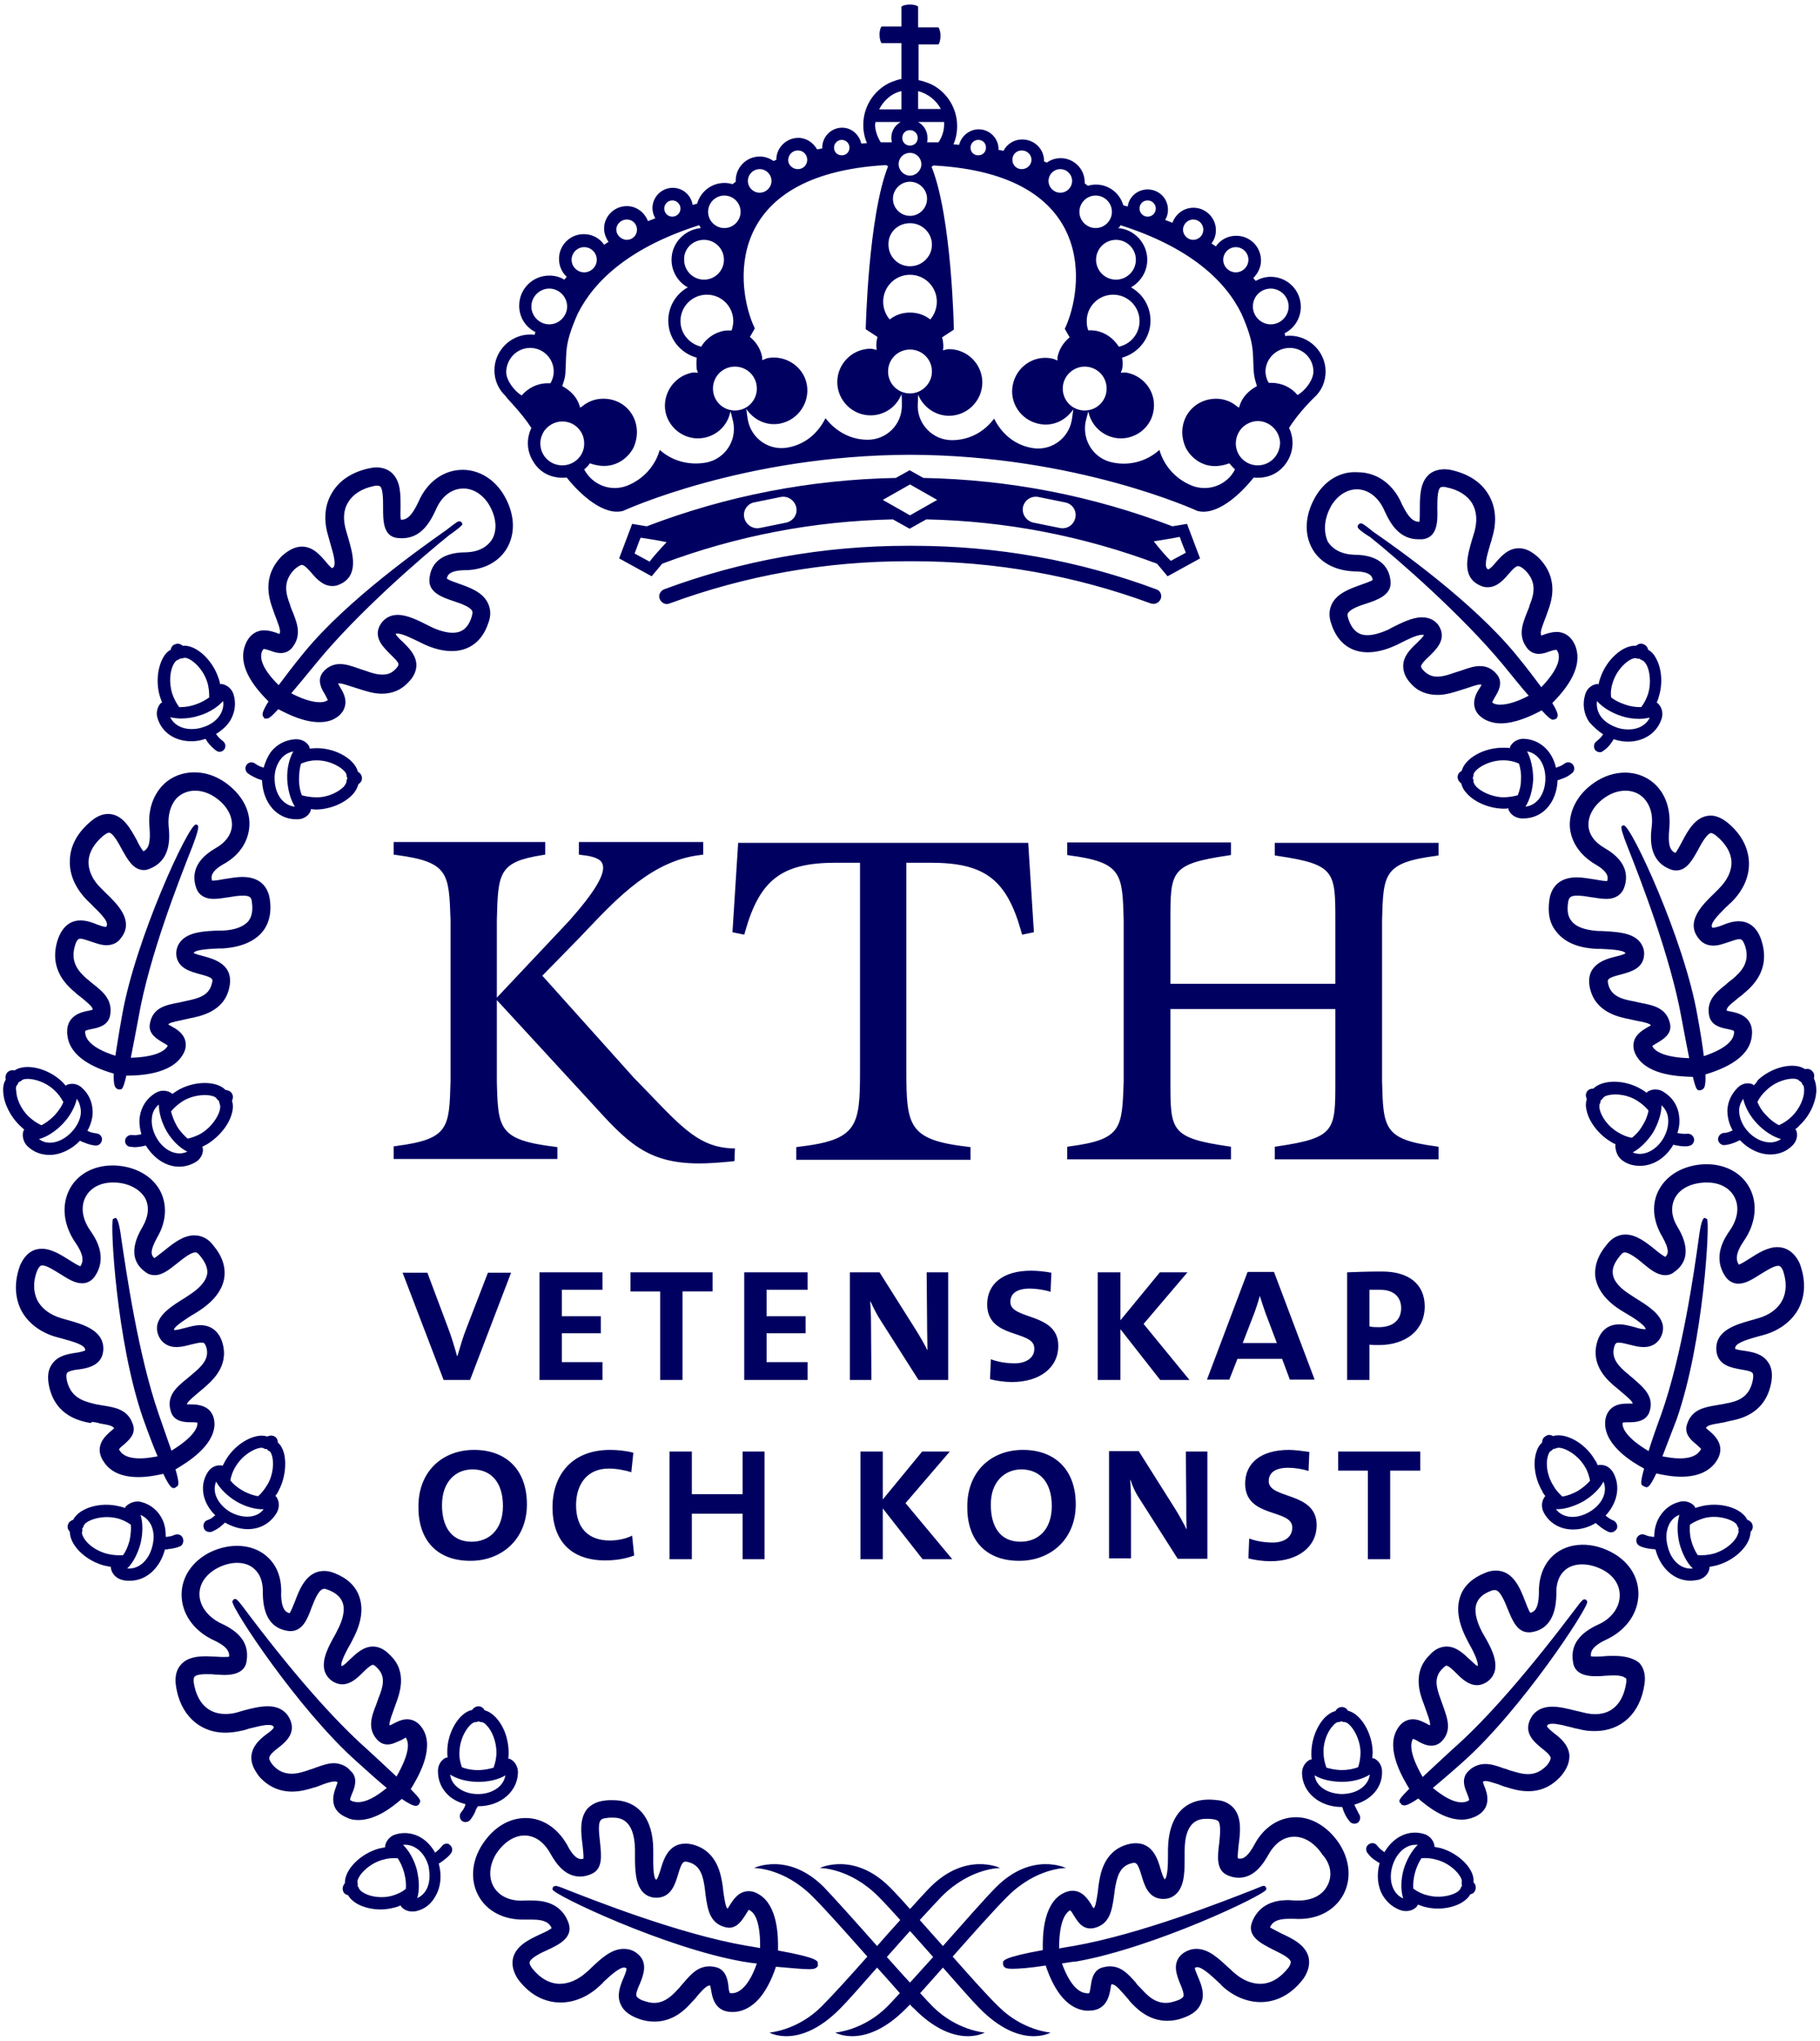 <svg xmlns="http://www.w3.org/2000/svg" version="1.1" id="Layer_1" x="0" y="0" viewBox="0.0 0.0 448.0 502.0" xml:space="preserve" width="298.661" height="334.827"><style>.st0{fill:#000061}</style><path class="st0" d="M234.5 481.4c4.8-5.4 9.9-11.2 13.5-14.8 7.1-7.1 14.4-7 14.4-7s-8.4-4.1-17.2 4.7c-2.4 2.4-7.7 8.4-13.1 14.5-2-2.2-3.9-4.4-5.7-6.4 2-2.2 3.9-4.2 5.4-5.8 7.1-7.1 14.4-7 14.4-7s-8.4-4.1-17.2 4.7c-1.1 1.1-2.9 3.1-5 5.4-2.1-2.4-3.9-4.3-5-5.4-8.8-8.8-17.2-4.7-17.2-4.7s7.3-.1 14.4 7c1.6 1.6 3.4 3.6 5.4 5.8-1.8 2-3.8 4.2-5.7 6.4-5.4-6.1-10.8-12.1-13.1-14.5-8.8-8.8-17.2-4.7-17.2-4.7s7.3-.1 14.4 7c3.6 3.6 8.7 9.4 13.5 14.8-4.5 5.1-8.9 9.9-11.3 12.3-5.9 5.9-12.8 6.4-12.8 6.4s7.4 4.3 17.5-6c1.9-1.9 5.2-5.7 9-10 2.1 2.3 4 4.5 5.6 6.3-1.2 1.3-2.3 2.5-3.1 3.3-5.9 5.9-12.8 6.4-12.8 6.4s7.4 4.3 17.5-6l.9-.9c.3.3.6.7.9.9 10.1 10.3 17.5 6 17.5 6s-6.9-.5-12.8-6.4c-.8-.8-1.9-2-3.1-3.3 1.6-1.8 3.6-4 5.6-6.3 3.8 4.3 7.1 8.1 9 10 10.1 10.3 17.5 6 17.5 6s-6.9-.5-12.8-6.4c-2.5-2.4-6.8-7.2-11.3-12.3m-10.5 6.4c-1.8-1.9-3.7-4.1-5.7-6.3 1.9-2.1 3.8-4.3 5.7-6.4 1.9 2.1 3.8 4.3 5.7 6.4q-3 3.3-5.7 6.3M38.8 176.7c1.1 3.5 4.3 5.6 8.3 5.6 1.2 0 2.4-.2 3.5-.6.1.2.3.5.5.8q.9 1.2 2.1 2.1c.3.2.5.3.8.3q.75 0 1.2-.6c.5-.7.3-1.6-.4-2.1-.5-.4-1-.8-1.4-1.4-.1-.1-.2-.2-.2-.3 1.6-1 2.9-2.2 3.7-3.7 1-1.9 1.2-4 .6-6-.6-1.9-2.2-2.5-3-2.6-.1 0-.2 0-.3.1-.1-.5-.2-1-.4-1.5-1.5-4.6-5.6-8.3-8.8-8-.4-.3-1-.7-1.8-.4-.8.2-1.1.9-1.2 1.4-.8.4-1.5 1.2-2 2.2-1.3 2.6-1.6 6.2-.6 9.4.2.5.3.9.5 1.4-.1 0-.2.1-.3.1-.5.5-1.4 1.9-.8 3.8m16.1-4.3c.2 1 0 2-.5 3-.8 1.6-2.5 2.9-4.6 3.5-.9.3-1.8.4-2.7.4-2.4 0-4.3-1.1-5.2-2.9 1 .2 2 .3 2.6.3 1.5 0 3-.2 4.5-.7 2.4-.7 4.6-2.1 5.9-3.6m-12.2-9c.4-.7.7-1 1-1.1s.5-.2.7-.4c.2.1.5 0 .8-.1 1.2-.4 4.6 2.1 5.8 5.9.4 1.2.5 2.5.5 3.8-.8.6-2 1.3-3.5 1.8q-1.8.6-3.6.6h-.3c-.7-1-1.3-2.1-1.7-3.3-.9-2.9-.5-5.7.3-7.2m30.5 38.1c2 0 3.1-1.4 3.3-2.2v-.3c.4 0 .8.1 1.2.1h.3c3.3-.1 6.7-1.5 8.7-3.6.8-.8 1.3-1.8 1.5-2.6.4-.3.9-.7.9-1.5s-.5-1.3-1-1.6c-.8-3.1-5.5-5.9-10.4-5.8-.5 0-1 .1-1.5.1v-.3c-.3-.8-1.3-2-3.4-2-2.4.1-4.6 1.2-6.1 3.1-.8 1.1-1.4 2.5-1.8 3.9-.1 0-.2-.1-.3-.1-.7-.2-1.2-.5-1.8-.9-.7-.5-1.6-.4-2.1.3s-.3 1.6.3 2.1c.8.6 1.7 1 2.6 1.4q.6.15.9.3c.2 5.6 3.7 9.6 8.4 9.6zm4.6-14.5c3.9-.1 7.4 2.4 7.5 3.6 0 .3.1.6.2.8-.1.2-.2.5-.2.8 0 .2-.2.7-.7 1.3-1.2 1.2-3.7 2.6-6.6 2.6-1.3 0-2.6-.2-3.7-.5-.4-1-.7-2.3-.7-3.9s.2-2.9.5-3.9c1.2-.5 2.4-.8 3.7-.8m-10.2 4.7c-.1-1.9.5-3.7 1.5-5 .6-.8 1.6-1.6 3.1-1.9-1 1.7-1.6 4.3-1.5 6.8s.8 5.1 1.9 6.8c-2.9-.3-4.9-3-5-6.7m-10.5 82.1c.3-1.1.3-2.2 0-3 .2-.4.4-1.1 0-1.8s-1.1-.8-1.6-.9c-2.2-2.3-7.8-2.3-11.9.2-.4.3-.8.5-1.2.8-.1-.1-.1-.2-.2-.2-.1-.1-.9-.6-2-.6-.7 0-1.3.2-2 .6-2.1 1.3-3.4 3.3-3.8 5.8-.2 1.4 0 2.9.4 4.3-.1 0-.2 0-.3.1-.7.1-1.3.2-2 .1-.8-.1-1.6.5-1.7 1.3s.5 1.6 1.3 1.6c.3 0 .7.1 1 .1.6 0 1.3-.1 1.9-.2.4-.1.7-.2.9-.2 2 3.2 5 5.2 8.2 5.2 1.4 0 2.8-.4 4-1.1 1.7-1 2-2.7 1.8-3.5 0-.1-.1-.2-.1-.3.4-.2.9-.5 1.3-.7 3-1.9 5.3-4.8 6-7.6m-12-3c3.4-2 7.6-1.6 8.2-.6q.3.45.6.6c0 .2.1.5.2.8.1.2.2.7 0 1.5-.4 1.6-2 4.1-4.4 5.6-1.1.7-2.3 1.1-3.5 1.4-.8-.7-1.8-1.7-2.6-3-.8-1.4-1.2-2.6-1.5-3.7.9-1.1 1.9-1.9 3-2.6m-6.5 9.2c-1-1.7-1.4-3.5-1.2-5.1.1-1 .5-2.2 1.7-3.2 0 2 .7 4.5 2 6.7s3.2 4 5 4.9c-2.5 1.2-5.7-.2-7.5-3.3m-33.7-3.1c.4.4.8.7 1.1 1l-.2.2c-.3.8-.4 2.5 1 3.9q2.25 2.1 5.4 2.1c2.6 0 5.4-1.3 7.5-3.5.2.1.5.3.9.4.9.4 1.9.7 2.9.8h.1c.8 0 1.4-.6 1.5-1.4s-.5-1.5-1.4-1.6c-.7-.1-1.3-.2-1.9-.5-.1-.1-.2-.1-.3-.1.9-1.6 1.4-3.4 1.3-5-.1-2.1-.9-4-2.5-5.5-.9-.9-1.9-1.1-2.5-1.1-.7 0-1.2.2-1.4.3-.1 0-.2.1-.2.2-.3-.4-.7-.8-1-1.1-3.5-3.3-8.9-4.5-11.6-2.7-.5-.1-1.2-.1-1.8.5-.5.6-.5 1.3-.4 1.8q-.75 1.2-.6 3c.1 2.7 1.7 6 4.1 8.3m15-3.7c.1 1.8-.8 3.7-2.3 5.3s-3.5 2.6-5.3 2.6q-1.5 0-2.7-.9c1.9-.5 4.1-1.9 5.9-3.8s3-4.2 3.4-6.1c.6.8.9 1.8 1 2.9m-15.7-6.3c.2-.2.3-.5.4-.7.2-.1.5-.2.7-.4.8-.9 5.1-.4 8 2.3 1 .9 1.7 1.9 2.3 3-.4 1-1.1 2.1-2.2 3.3-1.1 1.1-2.2 1.9-3.2 2.4-1.1-.5-2.1-1.2-3.1-2.1-2.1-2-3.1-4.7-3.1-6.4-.2-.7 0-1.2.2-1.4m65.7 90.6c-.3-1.1-.8-2-1.5-2.6 0-.5-.2-1.2-.8-1.5-.7-.4-1.4-.2-1.8 0-3-1-7.9 1.7-10.3 5.9-.2.4-.5.9-.7 1.3-.1 0-.2-.1-.3-.1h-.4c-1.3 0-2.4.7-3.1 1.9-2 3.4-1 7.5 2 10.4-.1.1-.2.1-.3.2-.5.5-1.1.8-1.7 1-.8.3-1.1 1.2-.8 2 .2.6.8.9 1.4.9.2 0 .4 0 .6-.1.9-.4 1.8-.9 2.5-1.6.3-.2.5-.5.7-.6 1.8 1 3.7 1.6 5.6 1.6 3.1 0 5.6-1.5 7.1-4 1-1.8.4-3.3-.1-4-.1-.1-.2-.1-.2-.2.3-.4.6-.8.8-1.3 1.5-2.8 2-6.4 1.3-9.2M58 360.8c2-3.4 5.9-5.1 6.9-4.5.3.2.5.2.8.2.1.2.3.4.6.5.2.1.5.5.7 1.3.4 1.6.3 4.5-1.2 7-.7 1.1-1.4 2.1-2.3 2.8-1.1-.2-2.4-.6-3.8-1.4s-2.4-1.7-3-2.5c.2-1.1.6-2.3 1.3-3.4M56.7 372c-2.7-1.6-4.7-4.6-3.5-7.5.9 1.7 2.8 3.6 5 4.9s4.8 2 6.7 1.9c-1.6 2.2-5.1 2.4-8.2.7M45 378.4c-.3-.8-1.2-1.1-2-.8-.6.3-1.2.4-1.9.5h-.3c0-1.5-.2-3-.8-4.2-1-2.2-2.9-3.8-5.3-4.4-1.7-.4-3.2.5-3.8 1.2-.1.1-.1.2-.1.3-.5-.2-1-.3-1.4-.4-4.7-1.2-9.9.4-11.4 3.3-.5.2-1.1.5-1.3 1.3s.2 1.3.5 1.7c0 .9.3 1.9.9 2.9 1.5 2.5 4.5 4.6 7.7 5.4l1.5.3v.3c.1.8.8 2.4 2.8 2.9.6.2 1.3.2 1.9.2 4 0 7.4-3.1 8.6-7.7.3 0 .6 0 .9-.1 1-.1 2-.3 2.9-.7.6-.3.9-1.2.6-2m-24.4-.1c-.4-.7-.5-1.2-.4-1.4.1-.3.1-.6 0-.8.2-.2.3-.4.4-.7.3-1.2 4.2-2.8 8.1-1.9 1.3.3 2.5.9 3.5 1.6.1 1 0 2.4-.3 3.9-.4 1.5-1 2.8-1.6 3.6-1.2.1-2.5 0-3.8-.3-2.9-.7-5.1-2.5-5.9-4m16.9 2.1c-.8 3.3-3.1 5.5-5.7 5.5h-.5c1.5-1.4 2.7-3.9 3.3-6.2.6-2.5.6-5.1 0-7 1.4.6 2.2 1.7 2.6 2.5.7 1.5.8 3.3.3 5.2m80.1 64h.1c5.5 0 9.7-3.6 9.8-8.3 0-2-1.3-3.1-2.1-3.4h-.3c.1-.5.1-1 .1-1.5 0-3.3-1.2-6.7-3.3-8.8-.8-.8-1.7-1.4-2.6-1.6-.2-.4-.7-1-1.5-1s-1.3.5-1.6.9c-3.1.6-6.1 5.4-6.1 10.2 0 .5 0 1 .1 1.5h-.3c-.8.3-2.1 1.3-2.1 3.4 0 2.4 1 4.6 2.9 6.2 1.1.9 2.4 1.5 3.9 1.9 0 .1-.1.2-.1.3-.2.7-.6 1.2-1 1.7-.5.6-.4 1.6.2 2.1q.45.3.9.3c.4 0 .9-.2 1.2-.6.6-.8 1.1-1.6 1.4-2.6.2-.2.3-.5.4-.7m-.6-20.7c.3 0 .6-.1.8-.2.2.1.5.2.8.2.2 0 .7.2 1.2.8 1.2 1.2 2.4 3.8 2.4 6.7 0 1.3-.3 2.6-.7 3.7-1 .3-2.3.6-3.9.6s-2.9-.3-3.9-.7c-.4-1.1-.7-2.4-.6-3.8.1-4 2.7-7.3 3.9-7.3m-6.2 12.9c1.7 1.1 4.2 1.8 7 1.8 2.5 0 5-.6 6.6-1.6-.5 3-3.6 4.6-6.7 4.6h-.1c-1.9 0-3.7-.6-4.9-1.6-.9-.7-1.7-1.7-1.9-3.2m-2 17.6c-.4.5-.9 1-1.4 1.4-.1.1-.2.1-.3.2-1.7-3-4.4-4.8-7.5-4.8q-1.05 0-2.1.3c-1.9.5-2.6 2.1-2.7 2.9v.3l-1.5.3c-4.7 1.3-8.5 5.3-8.4 8.5-.3.4-.7 1-.5 1.8s.8 1.1 1.3 1.2c.4.8 1.2 1.5 2.2 2.1 1.6.9 3.7 1.4 5.8 1.4 1.2 0 2.4-.2 3.5-.5.5-.1 1-.3 1.4-.5 0 .1.1.2.1.2.4.6 1.4 1.3 2.7 1.3.3 0 .7 0 1.1-.1 2.1-.5 3.7-1.8 4.7-3.7 1.3-2.2 1.6-5.1.8-8 .2-.1.5-.3.8-.5.8-.6 1.6-1.2 2.2-2 .5-.7.4-1.6-.3-2.1-.4-.5-1.4-.4-1.9.3m-12.2 12.2c-2.8.8-5.6.2-7.1-.7-.7-.4-1-.8-1.1-1-.1-.3-.2-.5-.4-.7.1-.2.1-.5 0-.8-.3-1.2 2.3-4.5 6.1-5.6 1.3-.4 2.6-.5 3.8-.4.6.9 1.2 2.1 1.6 3.6s.5 2.9.4 3.9c-.9.8-2 1.3-3.3 1.7m8.3-1.4c-.5.9-1.3 1.6-2.2 2 .6-1.9.5-4.5-.1-7-.6-2.3-1.9-4.7-3.4-6.1 2.8-.3 5.4 1.9 6.3 5.3.4 2.2.3 4.3-.6 5.8"/><path class="st0" d="M199.1 484.5c1 0 1.9-.1 2.2-.8 0-.1.1-.2 0-.3v-.2c.1-.7.1-1.5-9.8-3.3.1-3.6-.1-10.9-4.5-13.7q-1.35-.9-2.7-.9c-2.5 0-3.8 2.1-4.7 3.5-.1.2-.3.5-.5.8-.4-.3-.6-1.2-1-3.8l-.2-1.7c-.4-2.8-1.3-8.5-7.1-10.2q-1.05-.3-2.1-.3c-4.2 0-5.4 4-6.1 6.4-.3.9-.7 2.3-1.1 2.5-.8-.6-.7-4.5-.7-6.1v-1.2c0-7.8-3.7-12.3-10-12.3-.6 0-1.3 0-1.9.1-1.9.2-3.3.9-4.4 2.1-1.9 2.4-1.5 5.9-1.1 8.9.1 1 .3 2.6.2 3.3-.2.1-.4.1-.6.1-1 0-2.2-1.1-3.4-3.5-2.4-4.2-6.1-6.6-10.2-6.6s-7.9 2.3-10.6 6.4-3.1 8.8-1.1 12.6 6.1 6 11 6h2.4c3 0 4.1.8 4.7 2.1-.6.5-1.9 1.1-2.8 1.5-2.8 1.3-5.9 2.8-6.7 5.8-.4 1.7 0 3.5 1.3 5.4 3.6 4.7 7.7 5.6 10.4 5.6 3.3 0 6.7-1.4 9.5-4 .4-.4.8-.7 1.1-1.1 1.6-1.5 3.8-3.5 5-3.5.1 0 .4 0 .6.2.1.4-.4 1.6-.7 2.3-.8 1.9-1.8 4.3-.7 6.6.7 1.6 2.2 2.7 4.4 3.5 1.3.5 2.7.7 3.9.7 4.8 0 7.8-3.2 9.2-4.8l.2-.2c.5-.5.9-1 1.3-1.5 1.4-1.6 2.2-2.4 3-2.4.1.3.1.6.2.9.3 1.8.8 6.1 6.1 5.6 4.2-.5 7.6-4.2 9.9-11.1 3.7.3 6.4.6 8.1.6m-18.6 5.9h-.8c-.2-.2-.4-1.2-.4-1.8-.2-1.5-.6-4-3.1-4.6-.5-.1-1-.2-1.5-.2-2.9 0-4.6 1.9-6.3 3.9-.4.4-.8.9-1.2 1.4l-.3.3c-1.2 1.3-3.1 3.4-5.9 3.4-.8 0-1.6-.2-2.5-.5-1-.3-1.6-.8-1.8-1.1-.3-.6.3-2 .8-3.1.8-2 2.2-5.3-.7-7.5-1-.8-2.1-1.1-3.3-1.1-3 0-5.6 2.4-8.1 4.8-.4.4-.7.7-1.1 1-2 1.8-4.3 2.8-6.5 2.8-2.5 0-4.9-1.4-6.8-3.8-.3-.4-.8-1.2-.6-1.6.3-1 2.7-2.2 4.3-2.9 2.8-1.3 6.6-3.1 5.2-6.8-2-5.4-7.3-5.4-9.1-5.4h-1.5c-3.7.3-6.6-1.1-7.9-3.6-1.2-2.3-.9-5.3.8-8 1.9-2.8 4.4-4.4 6.9-4.4s4.7 1.5 6.3 4.3c1.4 2.5 3.6 5.8 7.4 5.8q1.35 0 2.7-.6c3-1.2 2.5-4.7 2.2-7.8-.2-2-.6-4.6.2-5.5.1-.1.3-.4 1.4-.5.5-.1 1-.1 1.4-.1 1.5 0 5.5 0 5.6 7.9v1.2c0 3.4 0 7.2 2 9.3 1 1 2.3 1.4 3.7 1.3 3.3-.3 4.2-3.4 4.9-5.7 1-3.4 1.4-3.4 2.7-3 2.9.8 3.5 3.6 3.9 6.5l.2 1.7c.5 3.4 1 6.9 5 7.8.2 0 .5.1.7.1 2.1 0 3.2-1.8 4-3 .3-.5.8-1.3.9-1.4 0 0 .1 0 .4.2 1 .6 2.5 2.6 2.4 9.2-1.1-.2-2.2-.4-3.5-.6-16.6-2.9-37.5-11.2-44.4-13.9-1.4-.6-2.2-.8-2.4-.8s-.4.1-.6.2c-.1.1-.1.1-.1.2s-.1.1-.1.2v.3c.5 1.4 27.6 14.3 46.7 17.7 1.3.2 2.4.4 3.6.5-2 5.7-4.3 7.1-5.8 7.3M64.7 176.1l.3.4v.2h.7c.3 0 .7 0 2.8-2.3 2.8 1.5 6.5 3.2 10.1 3.2 1.5 0 2.9-.3 4-1 1.2-.7 2-1.7 2.3-2.9.5-1.9-.5-3.6-1.3-4.9-.1-.2-.3-.5-.4-.7.6-.2 1.9.3 3.5.8l1.9.6c1.3.4 3.3 1.1 5.4 1.1 2.7 0 4.9-1 6.6-2.9 1.3-1.3 1.9-2.8 1.9-4.2-.1-2.5-1.9-4.2-3.4-5.7-.6-.5-1.5-1.4-1.7-1.9.1-.1.1-.1.4-.1 1.3 0 3.6 1.2 5.5 2.1l.8.4c7.8 3.7 13.9 1.6 16.1-5.1.7-1.8.6-3.4-.1-4.9-1.3-2.7-4.4-3.8-7.2-4.8-.9-.3-2.3-.8-2.9-1.2.1-.9.7-2.1 4.7-2.1 4.6-.1 8.3-2.2 10.2-5.6 2-3.6 1.8-8.2-.7-12.6-2.3-4.1-6.2-6.5-10.3-6.5-4.7 0-8.8 3-10.9 7.9-1.7 3.6-2.9 4.4-4.3 4.4-.2-.7-.1-2.1-.1-3.1 0-2.9.1-6.2-2-8.3-.7-.7-2-1.5-4-1.5-.5 0-1 .1-1.6.2-4.3.9-7.5 3-9.3 6.1-1.8 3-2.1 6.7-.9 10.6.2.6.3 1.2.5 1.8.9 3 1.6 5.6.5 6.1-.4-.1-1.2-1.1-1.7-1.7-1.4-1.6-3.1-3.6-5.8-3.6-1.6 0-3.2.8-4.9 2.3-5.2 5.3-3 11-2.1 13.5l.1.3c.2.6.4 1.1.6 1.6.9 2.4 1.1 3.1.8 3.8-.3-.1-.6-.2-.8-.3-.9-.3-1.9-.6-3-.6-1.2 0-3.4.5-4.6 3.5-1.6 4 .3 8.7 5.7 14-1.7 2.7-1.5 3.2-1.4 3.6m-.2-15.9c.2-.5.4-.6.4-.6.4 0 1 .2 1.6.4.8.3 1.7.6 2.6.6 1.4 0 2.3-.7 2.8-1.3 2.4-3 1.3-5.9.2-8.7-.2-.5-.4-.9-.6-1.5l-.1-.4c-1.1-2.8-1.8-5.8 1.1-8.7 1-.9 1.6-1.1 1.8-1.1.6 0 1.6 1.1 2.4 2 1.2 1.4 2.8 3.2 5.1 3.2.6 0 1.2-.1 1.8-.4 4.9-2.1 3.2-7.7 2.1-11.5-.2-.6-.3-1.1-.5-1.7-.8-2.7-.7-5.1.5-7 1.2-2 3.4-3.4 6.3-4 .3-.1.5-.1.8-.1.6 0 .8.2.8.2.7.7.7 3.3.7 5.1 0 3.1-.1 7.3 3.7 7.6 5.2.5 7.6-3.3 9.3-7 1.4-3.3 3.9-5.2 6.8-5.2 2.5 0 4.9 1.6 6.4 4.2 1.7 3 1.9 6 .7 8.2-1.2 2-3.4 3.2-6.4 3.3-7.1 0-8.9 3.6-9.1 6.7-.2 3.2 3.2 4.4 5.9 5.3 1.8.6 4.1 1.4 4.6 2.4.1.1.2.5-.1 1.5-1.1 3.5-3.2 3.9-4.7 3.9s-3.3-.5-5.2-1.4l-.8-.4c-2.4-1.2-5.1-2.6-7.5-2.6-2 0-3.6 1-4.5 2.8-1.4 3 1.1 5.3 2.7 6.9.8.8 2 1.9 2 2.5 0 .2-.2.6-.7 1.1-.9 1-1.9 1.4-3.3 1.4s-2.9-.5-4-.9l-1.8-.6c-1.7-.6-3.2-1.1-4.6-1.1-1.7 0-3.1.7-4.2 2-1.6 2-.3 4.2.5 5.5.2.4.6 1.1.7 1.4-.1 0-.1.1-.2.1-.5.3-1.1.4-1.8.4-2.3 0-5.1-1.2-7-2.2 1.6-1.9 3.7-4.4 6.3-7.6 10-12.2 25.8-25.9 32.8-31.5l.2-.1c1.8-1.3 2.7-2.1 2.8-2.3v-.3l-.4-.5h-.4c-.3 0-.4 0-3.1 2.1-6.1 4.3-24.4 17.2-35 30.1-2.8 3.4-4.8 6.1-6.3 8.1-4.6-4.5-4.6-7.1-4.1-8.3m23.7 287.6c4.4 0 8.5-3.3 10.7-5.2 1.6 1.1 2.8 1.7 3.4 1.7s.8-.3.9-.5v-.1c.1-.1.2-.2.2-.3.1-.4.2-.7-2.3-3.2 1.6-2.6 5.9-9.7 3.1-14.6-1.2-2.1-2.8-2.6-4-2.6-1.4 0-2.6.7-3.6 1.2-.2.1-.4.2-.7.3-.1-.5.1-1.4.9-3.5l.6-1.7c.9-2.4 3-7.9-1.3-12-1.3-1.4-2.7-2.2-4.3-2.2-2.4 0-4.2 1.8-5.7 3.2-.6.6-1.6 1.6-2 1.6-.5-.8 1.6-4.5 2.3-5.7l.4-.8c2.2-4.1 2.7-7.7 1.6-10.7-.9-2.5-2.9-4.4-5.9-5.6-.9-.4-1.9-.6-2.7-.6-4.3 0-6 4.3-7.2 7.5-.4.9-.9 2.3-1.3 2.9-.9-.2-2-.9-2.1-4.5.2-3.7-.8-6.8-3-9-3.4-3.5-9.3-4.1-14.7-1.4-4.2 2.2-6.8 6-6.8 10.3 0 4.5 2.7 8.6 7.4 11 3.8 1.7 4.4 3 4.3 4.3-.5.1-1.8.1-3.1 0-.8 0-1.6-.1-2.5-.1-2.1 0-4.7.2-6.3 2.1-1.1 1.2-1.5 3-1.2 5.1 1 7.1 5.7 11.6 12.2 11.6 1.3 0 2.7-.2 4-.5.6-.1 1.2-.3 1.8-.5 1.7-.4 3.4-.9 4.7-.9 1.2 0 1.3.3 1.4.6-.1.4-1.1 1.2-1.7 1.6-1.6 1.2-3.5 2.8-3.8 5.3-.2 1.7.5 3.4 2 5.3 2.2 2.4 4.9 3.6 8 3.6 2.2 0 4.1-.6 5.4-1l.4-.1c.6-.2 1.1-.4 1.6-.6 1.3-.5 2.4-.8 3.1-.8.2 0 .4 0 .7.2l-.3.9c-.6 1.6-2.3 5.8 2.6 7.8.7.4 1.7.6 2.8.6m-5.9-14c-1.5 0-2.9.5-4.6 1.1-.5.2-1 .4-1.5.5l-.5.2c-1 .3-2.4.8-3.9.8-1.8 0-3.4-.7-4.6-2.1-.7-.8-1-1.5-.9-1.9.1-.7 1.2-1.6 2.1-2.3 1.8-1.4 4.4-3.5 3.1-6.8-.5-1.3-1.9-3.5-5.6-3.5-1.9 0-3.9.5-5.8 1-.6.2-1.1.3-1.7.5-1 .3-2 .4-2.9.4-4.3 0-7-2.8-7.8-7.7-.1-.8 0-1.3.2-1.5s.8-.6 2.9-.6c.7 0 1.5 0 2.2.1.8 0 1.5.1 2.2.1 3.4 0 5.2-1.2 5.5-3.4.9-5.4-3.2-7.9-6.7-9.5-3-1.6-4.9-4.2-4.9-7 0-2.6 1.6-4.9 4.4-6.4 3.6-1.9 7.4-1.7 9.4.5 1.3 1.3 1.9 3.3 1.8 5.9.1 5.5 2.2 8.6 6.5 9.1h.3c3 0 4.2-3 5.2-5.8.8-2 1.8-4.6 3.1-4.6.3 0 .6.1 1.1.3 1.8.7 2.9 1.7 3.4 3 .7 1.7.2 4.2-1.3 7l-.4.8c-1.7 3-3.5 6.3-2.7 9.1.4 1.2 1.2 2.2 2.4 2.8.6.3 1.3.5 1.9.5 2.1 0 3.7-1.5 5.1-2.9.8-.8 2-1.9 2.5-1.9.2 0 .5.2 1.1.8 2.1 2.1 1.4 4.6.3 7.3l-.6 1.7c-1.2 3-2.3 6.1.5 8.9.7.6 1.4.9 2.3.9 1.2 0 2.2-.6 3.2-1 .5-.2 1.2-.7 1.3-.7 0 0 .1.1.2.4.4.8 1 3.1-2.5 9.2-1.8-1.7-4.1-3.8-7.1-6.6-8.5-7.5-18.9-19.4-30.8-35.3-.9-1.2-1.5-1.8-1.7-1.8h-.3c-.2.1-.4.3-.5.6-.3 1.5 16.2 26.6 30.6 39.4 2.9 2.6 5.3 4.8 7.4 6.5-2.8 2.3-5.1 3.5-7.1 3.5-.5 0-.9-.1-1.3-.2l-.6-.3c-.1-.3.3-1.2.5-1.7.6-1.4 1.5-3.8-.4-5.5-1.1-1.3-2.5-1.8-4-1.9m-59.6-84c.7.1 1.3.2 1.9.4 2.4.4 3.1.6 3.5 1.2-.2.2-.5.4-.7.6-1.3 1.1-4.7 3.9-1.6 8 1.7 2.3 4.5 3.4 8.3 3.4 2.4 0 4.7-.5 6.1-.8 1.6 3.4 2.2 3.5 2.5 3.5s.5-.1.7-.3l.3-.2c.2-.3.5-.7-.5-4.1 2.9-1.7 9.4-5.7 9.6-11 0-1.5-.4-2.6-1.2-3.5-1.4-1.4-3.4-1.5-4.8-1.5H46c.1-.5.7-1.1 2.6-2.7l1.3-1.1c2.1-1.8 6.5-5.4 4.9-11.2-.8-2.9-2.8-4.5-5.5-4.5-1.3 0-2.6.4-3.8.7-.9.2-1.8.5-2.4.5-.2 0-.2 0-.3-.1.2-.9 3.4-2.9 4.7-3.7l1-.6c4-2.5 6.2-5.3 6.7-8.4.4-2.7-.5-5.4-2.6-7.9-1.6-2.2-3.5-2.6-4.8-2.6-2.7 0-5.2 2-7.3 3.7-.8.6-2 1.6-2.5 1.9-.7-.6-1.3-1.5.7-5.1 2.3-3.9 2.5-8.1.7-11.5-2-3.7-6.2-6-11.2-6.2h-.5c-4.7 0-8.7 2.2-10.6 5.9-2 3.9-1.5 8.7 1.4 13 2.3 3.3 2 4.8 1.3 5.9-.7-.2-1.9-1-2.7-1.5-2.1-1.3-4.4-2.8-6.8-2.8-1.7 0-3.9.7-5.4 4.2-1.4 3.9-1.3 7.7.3 10.9 1.6 3.1 4.7 5.5 8.6 6.6.5.1 1 .3 1.5.4 3.2.9 5.7 1.6 5.7 2.9-.3.2-1.5.5-2.3.6-2 .3-4.5.7-5.9 2.8-1 1.4-1.2 3.2-.7 5.5 1.6 7.3 7.6 8.5 10.2 9zm-6.2-10c-.3-1.4-.1-1.9 0-2 .3-.5 1.8-.8 2.9-.9 2.1-.3 5.6-.9 6-4.5.5-5.1-5-6.6-8.9-7.7-.5-.1-1-.3-1.4-.4-2.7-.8-4.8-2.3-5.9-4.4-1-2-1.1-4.6-.1-7.2.6-1.4 1.1-1.4 1.3-1.4 1.1 0 2.9 1.2 4.4 2.1 1.9 1.2 3.6 2.3 5.4 2.3q1.8 0 3-1.5c3.6-5 .1-9.9-1-11.5-2-2.9-2.4-5.9-1.1-8.3 1.2-2.2 3.6-3.5 6.7-3.5h.4c3.4.1 6.2 1.6 7.5 3.8 1.1 2 .9 4.5-.6 7.1-1.1 1.9-4.4 7.6.8 11.2.6.5 1.4.7 2.2.7 1.9 0 3.6-1.4 5.5-2.9 1.4-1.1 3.3-2.7 4.5-2.7.2 0 .5 0 1.2.9 1.3 1.6 1.9 3.1 1.7 4.4-.3 1.8-1.9 3.6-4.6 5.3l-.9.6c-2.9 1.8-6.2 3.8-6.8 6.7-.2 1.2.1 2.5.9 3.6.6.8 1.8 1.8 3.8 1.8 1.2 0 2.4-.3 3.5-.6 1-.2 1.9-.5 2.7-.5.5 0 .8 0 1.2 1.2.8 2.8-1.2 4.7-3.5 6.6l-1.3 1.1c-2.6 2.1-5.2 4.3-3.9 8.2.8 2.4 3.4 2.5 4.9 2.5.5 0 1.2 0 1.6.1v.2c0 1.1-1 3.4-6.4 6.7-.8-2.3-1.8-5.2-3.1-8.9-5.1-14.7-8-35-9.3-43.7-.4-3.1-.9-4.7-1.4-4.7l-.6.3c-.7 1 .8 30.2 7.5 49.3 1.4 3.9 2.5 6.8 3.5 9.1-1.2.2-2.8.5-4.3.5-2.3 0-3.9-.5-4.8-1.6-.3-.4-.4-.6-.4-.6.1-.3.8-.9 1.2-1.2 1.1-1 3.1-2.6 2.2-5-1.2-3.6-4.2-4.1-7.2-4.6l-1.8-.3-.4-.1c-2.9-.7-5.8-1.6-6.8-5.6m2.2-95.5.2.2c.5.4 1 .8 1.4 1.1 1.9 1.6 2.5 2.1 2.5 2.8-.3.1-.6.1-.9.2-1.6.3-6 1.1-5.3 6.2.5 4.1 4.4 7.3 11.4 9.3-.1 2.7.3 3.2.5 3.5.2.2.5.4.8.4h.2c.5 0 .8 0 1.6-3.4 3.2 0 10.9-.3 13.8-5 .8-1.2 1-2.5.7-3.6-.5-1.9-2.2-2.9-3.5-3.6-.2-.1-.5-.3-.7-.4.3-.4 1.2-.6 3.5-1.1l1.8-.4c2.5-.5 8.4-1.6 9.7-7.4 1.4-5.9-3.8-7.2-6.3-7.9-.8-.2-2-.5-2.4-.8v-.1c.8-.8 4.3-.9 6.2-1h.9c4.5-.3 7.8-1.7 9.8-4.1 1.7-2.1 2.3-4.9 1.8-8.1-.3-2-1.6-5.4-6.7-5.4-1.5 0-3 .3-4.4.5-1.1.2-2.1.4-2.9.4h-.2c-.3-.9-.3-2.3 2.9-4.1 4-2.2 6.2-5.8 6.3-9.7.1-4.2-2.5-8.2-6.8-10.9-5.1-3.1-11.2-2.4-14.7 1.4-2.3 2.5-3.5 6.1-3.1 10.1.3 4-.2 5.3-1.5 6-.5-.6-1.2-1.8-1.6-2.7-1.6-2.9-3.5-6.5-7.1-6.5-1.4 0-2.8.6-4.1 1.7-3.3 2.7-5.2 6-5.3 9.6-.2 3.6 1.4 7.1 4.4 10.1.4.4.9.8 1.3 1.3 2.3 2.2 4.1 4.1 3.2 5.1-.5 0-1.4-.3-2.2-.6-1.2-.5-2.6-1-4.1-1-1.9 0-4.4.9-5.7 5.1-2.1 7.2 2.6 11.1 4.6 12.8m-.3-11.5c.5-1.9 1.1-1.9 1.4-1.9.7 0 1.6.4 2.6.7 1.2.4 2.5.9 3.8.9 1.5 0 2.8-.6 3.6-1.8 3.3-4.2-.9-8.3-3.7-11l-1.2-1.2c-2.1-2-3.2-4.4-3.1-6.7.1-2.2 1.4-4.4 3.7-6.3.8-.6 1.2-.7 1.3-.7 1 0 2.4 2.6 3.2 4.1 1.4 2.5 2.8 5.1 5.4 5.1.5 0 1-.1 1.4-.3 5.4-2.1 5-7.7 4.7-10.6-.2-2.7.5-5.1 1.9-6.7 2.2-2.3 5.8-2.6 9.1-.6 2.9 1.8 4.6 4.4 4.6 7 0 2.3-1.5 4.4-4 5.8-6.3 3.6-5.6 7.9-4.6 10.3.5 1 1.6 2.2 4.1 2.2 1.1 0 2.3-.2 3.6-.4 1.2-.2 2.5-.4 3.6-.4 1.8 0 2.1.5 2.2 1.6.3 2 0 3.5-.8 4.6-1.1 1.4-3.4 2.3-6.5 2.4h-.8c-3.4.1-7.3.3-9.3 2.5-.8.9-1.3 2.1-1.2 3.5.3 3.3 3.6 4.1 5.7 4.7 3.5.9 3.4 1.2 3 2.5-.7 2.8-3.3 3.5-6.2 4.1l-1.8.4c-3.2.6-6.5 1.2-7.2 5.2-.5 2.5 1.8 3.8 3.1 4.6.4.2 1 .6 1.3.8 0 .1-.1.1-.1.2-.6 1-2.6 2.6-9 2.8.5-2.5 1.1-5.7 1.9-9.9 2.6-15.1 10.1-34.1 13.3-42.2 1.2-3.1 1.6-4.8 1.3-5.1-.1-.1-.3-.2-.5-.2-1.8 0-14.8 28.1-18.1 46.7-.8 4.4-1.3 7.7-1.7 10.2-6-1.9-7.2-4.1-7.4-5.4-.1-.5 0-.7 0-.7.2-.2 1.2-.4 1.7-.5 1.5-.3 3.9-.8 4.4-3.3.7-3.8-1.7-5.8-4.1-7.7-.4-.3-.9-.7-1.3-1.1l-.3-.2c-2-1.8-4.1-4-3-8m376.2-52.2c-.1.1-.1.2-.2.3-.4.6-.9 1-1.4 1.4-.7.5-.8 1.4-.4 2.1.3.4.8.6 1.2.6.3 0 .6-.1.8-.3q1.2-.75 2.1-2.1c.2-.3.4-.6.5-.8 1.2.4 2.4.6 3.5.6 4 0 7.2-2.2 8.3-5.6.6-1.9-.3-3.3-1-3.9-.1-.1-.2-.1-.2-.1.2-.5.4-.9.5-1.4 1-3.1.8-6.8-.6-9.4-.5-1-1.2-1.8-2-2.2-.1-.5-.4-1.1-1.2-1.4s-1.4.1-1.8.4c-3.2-.2-7.3 3.4-8.8 8-.2.5-.3 1-.4 1.5-.1 0-.2-.1-.3-.1-.8.1-2.4.6-3 2.6-.7 2.3-.4 4.7 1 6.8 1.1 1.2 2.2 2.2 3.4 3m2.4-12.8c1.2-3.8 4.6-6.3 5.8-5.9.3.1.6.1.8.1.2.2.4.3.7.4.2.1.6.4 1 1.1.8 1.5 1.2 4.4.4 7.1-.4 1.2-1 2.4-1.7 3.3h-.4c-1.1 0-2.4-.2-3.5-.6-1.5-.5-2.7-1.1-3.5-1.8-.2-1.2 0-2.5.4-3.7m-3.9 4.6c1.3 1.5 3.5 2.9 6 3.7 1.5.5 3 .7 4.4.7.6 0 1.6-.1 2.6-.3-.9 1.8-2.8 2.9-5.2 2.9-.9 0-1.8-.1-2.7-.4-1.8-.6-3.4-1.6-4.3-3-.5-.8-1-2-.8-3.6m-9.7 19.5c.3-.1.5-.1.9-.3 1-.3 1.9-.8 2.6-1.4.7-.5.8-1.4.3-2.1s-1.4-.8-2.1-.3q-.75.6-1.8.9c-.1.1-.2.1-.3.1-.9-4.1-4-7-8-7.1-1.9 0-3 1.3-3.3 2v.3c-.5-.1-1-.1-1.5-.1-4.9-.1-9.6 2.6-10.4 5.7-.4.2-1 .7-1 1.5s.5 1.3.9 1.6c.2.9.7 1.8 1.5 2.6 2 2.1 5.4 3.5 8.7 3.6h.3c.4 0 .8 0 1.1-.1v.3c.3.8 1.3 2.1 3.3 2.2h.2c4.9.1 8.4-3.9 8.6-9.4m-13.4 4.2c-2.9-.1-5.4-1.4-6.6-2.6-.5-.6-.7-1-.7-1.3s0-.6-.2-.8c.1-.2.2-.5.2-.8 0-1.2 3.5-3.7 7.5-3.6 1.3 0 2.6.3 3.7.8.3 1 .6 2.3.5 3.9 0 1.6-.4 2.9-.8 3.9-1.1.3-2.4.5-3.6.5m5.5 2.3c1.1-1.7 1.8-4.3 1.9-6.8 0-2.6-.6-5.1-1.5-6.8 2.8.5 4.6 3.3 4.5 6.9-.1 3.7-2.1 6.4-4.9 6.7m24.2 87.3c1.2.8 2.6 1.1 4 1.1 3.2 0 6.3-1.9 8.2-5.2.3.1.5.1.9.2.6.1 1.3.2 1.9.2.4 0 .7 0 1-.1.8-.1 1.4-.8 1.3-1.7-.1-.8-.9-1.4-1.7-1.3-.6.1-1.3 0-2-.1-.1 0-.2 0-.4-.1.5-1.4.6-2.9.4-4.3-.3-2.5-1.7-4.5-3.8-5.8-.6-.4-1.3-.6-2-.6-1.1 0-1.9.5-2 .6s-.1.2-.2.2c-.4-.3-.8-.6-1.2-.8-4.1-2.5-9.6-2.5-11.9-.2-.5 0-1.2.1-1.6.8s-.2 1.3 0 1.8q-.45 1.35 0 3c.7 2.8 3 5.7 5.8 7.4.4.3.9.5 1.3.7 0 .1-.1.2-.1.3.1 1.1.3 2.8 2.1 3.9m10.9-10.7c.2 1.6-.2 3.4-1.2 5.1-1.8 3-5 4.5-7.5 3.4 1.7-.9 3.6-2.7 5-4.9 1.3-2.2 2.1-4.8 2.1-6.7 1 .9 1.5 2.1 1.6 3.1m-16.8-2c-.2-.8-.1-1.3 0-1.5.2-.3.2-.5.2-.8q.3-.15.6-.6c.6-1 4.9-1.5 8.3.6 1.1.7 2.1 1.5 2.9 2.5-.2 1-.6 2.3-1.5 3.7-.8 1.4-1.8 2.4-2.6 3-1.2-.2-2.4-.7-3.5-1.4-2.4-1.4-4-3.8-4.4-5.5m37.9-6c-.1-.1-.1-.2-.2-.2-.1-.1-.6-.3-1.3-.3s-1.6.2-2.5 1.1c-1.5 1.5-2.4 3.4-2.5 5.5 0 1.7.4 3.4 1.3 5-.1 0-.2.1-.3.1-.6.3-1.2.5-1.9.5-.8.1-1.4.8-1.4 1.6.1.8.7 1.4 1.5 1.4h.1c1-.1 2-.4 2.9-.8.4-.2.6-.3.9-.4 2.1 2.2 4.8 3.5 7.5 3.5 2 0 3.9-.7 5.3-2.1 1.5-1.4 1.4-3.1 1-3.9 0-.1-.1-.1-.2-.2.4-.3.8-.6 1.1-1 2.4-2.2 4-5.6 4.1-8.5q0-1.8-.6-3c.1-.5.2-1.2-.4-1.8-.5-.6-1.2-.6-1.8-.5-2.6-1.8-8.1-.6-11.6 2.7-.3.6-.6.9-1 1.3m-1.3 11.5c-1.5-1.6-2.3-3.5-2.3-5.3 0-1.1.4-2 1-2.9.4 1.9 1.6 4.2 3.4 6.1s4 3.3 5.9 3.8c-2.2 1.6-5.6.8-8-1.7m12.3-12.8c.2.2.5.4.7.5.1.2.2.5.4.7s.3.6.3 1.4c0 1.7-1 4.4-3.1 6.4-.9.9-2 1.6-3.1 2.1-1-.5-2.1-1.3-3.1-2.4-1.1-1.1-1.8-2.3-2.2-3.3.5-1.1 1.3-2.1 2.3-3 2.8-2.7 7-3.2 7.8-2.4m-45.6 96.6c-.7-1.2-1.8-1.9-3.1-1.9h-.4c-.1 0-.2.1-.3.1-.2-.5-.4-.9-.7-1.3-2.4-4.2-7.2-6.8-10.3-5.9-.4-.2-1.1-.5-1.8 0-.7.4-.9 1-.9 1.6-.7.6-1.2 1.5-1.5 2.6-.8 2.8-.2 6.4 1.5 9.3.2.5.5.9.8 1.3-.1.1-.2.1-.2.2-.5.7-1.1 2.2-.1 4 1.4 2.5 4 4 7.1 4 1.9 0 3.8-.5 5.6-1.6.2.2.4.4.7.6.8.7 1.6 1.2 2.5 1.6.2.1.4.1.6.1.6 0 1.1-.4 1.4-.9.3-.8-.1-1.6-.8-2-.6-.2-1.2-.6-1.7-1-.1-.1-.2-.2-.3-.2 2.9-3.1 3.8-7.2 1.9-10.6m-16.1-4c.2-.8.5-1.2.7-1.3.3-.1.5-.4.6-.5.2 0 .5-.1.8-.2 1.1-.6 5 1.1 7 4.5.7 1.1 1.1 2.4 1.3 3.5-.7.8-1.7 1.7-3 2.5-1.4.8-2.7 1.2-3.8 1.4-.9-.8-1.7-1.7-2.3-2.8-1.6-2.6-1.8-5.5-1.3-7.1m10.2 13.7c-1.4.8-2.8 1.2-4.1 1.2-1.7 0-3.1-.6-4.1-1.9 2 .1 4.5-.7 6.7-1.9 2.2-1.3 4.1-3.1 5-4.9 1.2 2.9-.7 5.9-3.5 7.5m38.9 1.9c-1.4-2.9-6.7-4.5-11.4-3.3-.5.1-1 .3-1.4.4 0-.1-.1-.2-.1-.3-.5-.8-2.1-1.7-3.8-1.2-2.4.6-4.2 2.2-5.3 4.4q-.9 1.95-.9 4.2h-.4c-.7-.1-1.3-.2-1.9-.5-.8-.3-1.6 0-2 .8-.3.8 0 1.6.8 2 .9.4 1.9.6 2.9.7.4 0 .7.1.9.1 1.2 4.6 4.6 7.7 8.6 7.7.6 0 1.3-.1 1.9-.2 2-.5 2.7-2 2.8-2.9v-.3l1.5-.3c3.2-.8 6.2-2.9 7.7-5.4.6-1 .9-2 .9-2.9.3-.3.7-.9.5-1.7s-.8-1.1-1.3-1.3m-19.6 6.5c-.5-1.9-.4-3.7.3-5.2.4-.9 1.2-2 2.6-2.5-.6 1.9-.6 4.5 0 7 .6 2.3 1.8 4.8 3.3 6.2-2.9.3-5.4-2-6.2-5.5m16.9-2.1c-.9 1.5-3.1 3.3-5.8 4-1.3.3-2.5.4-3.7.3-.6-.9-1.2-2.1-1.6-3.6s-.4-2.9-.3-3.9c1-.7 2.2-1.2 3.5-1.6 3.8-1 7.8.7 8.1 1.8.1.3.2.5.4.7-.1.2-.1.5 0 .8-.1.3-.2.8-.6 1.5m-93.9 66c0-.1-.1-.2-.1-.3 4.1-1.1 6.9-4.2 6.8-8.1 0-2-1.4-3.1-2.1-3.3h-.3c0-.5.1-1 .1-1.5-.1-4.8-3-9.5-6.1-10.2-.2-.4-.7-.9-1.5-.9s-1.3.5-1.6 1c-.9.2-1.8.8-2.6 1.6-2 2.1-3.3 5.5-3.3 8.8 0 .5 0 1 .1 1.5h-.3c-.8.3-2.1 1.4-2.1 3.4.1 4.7 4.3 8.3 9.8 8.3h.1c.1.3.2.5.3.9.4 1 .8 1.8 1.5 2.6q.45.6 1.2.6c.3 0 .7-.1.9-.3.6-.5.7-1.5.2-2.1zm-5.3-19.8c.5-.6 1-.8 1.2-.8.3 0 .6-.1.8-.2.2.1.5.2.7.2h.1c1.2 0 3.8 3.4 3.9 7.4 0 1.3-.2 2.6-.6 3.7-1 .4-2.4.7-4 .7-1.5 0-2.8-.3-3.8-.6-.4-1.1-.7-2.4-.7-3.7-.1-2.9 1.2-5.5 2.4-6.7m-4.6 12.3c1.6 1 4.1 1.6 6.8 1.6 2.6 0 5.1-.7 6.8-1.8-.4 2.8-3.1 4.7-6.7 4.8h-.1c-3.2 0-6.4-1.6-6.8-4.6m31 17.9-1.5-.3v-.3c-.1-.8-.8-2.4-2.7-2.9q-1.05-.3-2.1-.3c-3.1 0-5.8 1.9-7.5 4.8-.1 0-.2-.1-.3-.2-.6-.4-1-.8-1.5-1.4-.5-.7-1.4-.8-2.1-.3s-.8 1.4-.3 2.1c.6.8 1.3 1.5 2.2 2 .3.2.6.4.8.5-.8 2.9-.5 5.8.8 8 1.1 1.8 2.7 3.1 4.7 3.7.4.1.7.1 1.1.1 1.3 0 2.3-.7 2.7-1.3.1-.1.1-.2.1-.3.5.2.9.3 1.4.5 1.1.3 2.3.5 3.5.5 2.1 0 4.2-.5 5.8-1.4 1-.6 1.8-1.3 2.2-2.1.5-.1 1.1-.4 1.3-1.2s-.1-1.4-.5-1.8c.4-3.1-3.5-7.1-8.1-8.4m-9.2 12.4c-.9-.4-1.7-1.1-2.2-2-.9-1.5-1.1-3.7-.5-5.8.9-3.2 3.2-5.4 5.7-5.4h.6c-1.5 1.4-2.8 3.8-3.5 6.1-.7 2.5-.7 5.2-.1 7.1m14.5-3.1c-.2.2-.3.4-.4.7-.1.2-.4.6-1.1 1-1.5.8-4.3 1.4-7.1.6-1.3-.3-2.4-.9-3.4-1.6-.1-1 0-2.4.4-3.9s1-2.7 1.6-3.6c1.2-.1 2.5 0 3.8.4 3.8 1 6.5 4.4 6.1 5.5 0 .4 0 .7.1.9M319 447.1c-4.1 0-7.9 2.4-10.2 6.7-1.3 2.4-2.4 3.5-3.5 3.5-.2 0-.4 0-.6-.1-.1-.7.1-2.2.2-3.3.4-3 .8-6.5-1.1-8.9-1-1.2-2.5-2-4.2-2.1-7.6-1-12 3.5-12.1 12.2v1.2c0 1.7 0 5.5-.8 6.1-.3-.3-.8-1.7-1-2.5-.7-2.4-1.9-6.4-6.1-6.4-.6 0-1.4.1-2.1.3-5.9 1.7-6.7 7.4-7.1 10.2l-.2 1.7c-.4 2.6-.6 3.5-1 3.8-.2-.2-.4-.5-.5-.8-.9-1.4-2.2-3.5-4.7-3.5-.9 0-1.8.3-2.8.9-4.4 2.8-4.6 10.1-4.5 13.7-9.9 1.8-9.9 2.6-9.8 3.3v.2c0 .1 0 .2.1.3.2.7 1.1.8 2.2.8 1.6 0 4.4-.2 8.2-.8 2.3 6.9 5.7 10.7 9.9 11.1h.8c4.4 0 5-3.9 5.3-5.6 0-.3.1-.6.2-.9.8 0 1.6.8 3 2.4.4.5.9 1 1.3 1.5l.2.3c1.4 1.5 4.4 4.8 9.2 4.8 1.3 0 2.6-.2 3.9-.7 2.3-.8 3.7-1.9 4.4-3.5 1.1-2.3.1-4.7-.7-6.6-.3-.7-.8-1.9-.8-2.2.3-.2.5-.2.6-.2 1.2 0 3.4 2 5 3.5.4.4.8.7 1.1 1.1 2.8 2.6 6.2 4 9.5 4 2.8 0 6.9-1 10.5-5.7 1.3-1.9 1.7-3.7 1.3-5.4-.8-3-3.9-4.5-6.7-5.8-.9-.5-2.2-1.1-2.8-1.5.6-1.3 1.7-2.1 4.7-2.1h1.2c5.5.4 10-1.9 12.2-6 2-3.8 1.6-8.5-1.1-12.6-2.7-4-6.6-6.4-10.6-6.4m7.7 16.9c-1.2 2.3-3.8 3.6-7 3.6h-.9c-.5 0-1-.1-1.5-.1-1.7 0-7 0-9.1 5.4-1.4 3.6 2.5 5.4 5.2 6.8 1.6.8 4 1.9 4.3 2.9.1.5-.3 1.2-.6 1.6-2 2.5-4.3 3.9-6.9 3.9-2.2 0-4.5-1-6.5-2.8-.4-.3-.7-.7-1.1-1-2.5-2.3-5-4.8-8.1-4.8-1.2 0-2.3.4-3.3 1.1-2.9 2.2-1.5 5.5-.7 7.5.5 1.1 1 2.5.8 3.1-.2.4-.8.8-1.8 1.1-.9.3-1.7.5-2.5.5-2.9 0-4.7-2-6-3.4l-.3-.3c-.5-.5-.9-.9-1.2-1.4-1.8-2-3.5-3.9-6.3-3.9-.5 0-1 .1-1.5.2-2.6.5-3 3.1-3.2 4.6-.1.5-.2 1.5-.4 1.8 0 0-.3.1-.8 0-1.6-.2-3.8-1.6-5.9-7.3 1.1-.2 2.3-.4 3.6-.5 19.1-3.4 46.2-16.3 46.7-17.7v-.3c0-.1 0-.2-.1-.2 0-.1-.1-.1-.1-.2-.1-.2-.3-.2-.5-.2s-.2 0-2.4.9c-6.9 2.7-27.8 11-44.4 13.9-1.3.2-2.4.4-3.5.6 0-6.5 1.5-8.5 2.4-9.2.1-.1.2-.1.3-.2.3.2.7.9 1 1.4.9 1.4 2.1 3.5 4.8 3 4-.9 4.5-4.4 5-7.8l.2-1.6c.5-3 1.1-5.7 3.9-6.5 1.3-.4 1.7-.4 2.7 3 .7 2.3 1.6 5.4 4.9 5.7 1.5.1 2.7-.3 3.7-1.3 2.1-2.1 2-5.9 2-9.3v-1.2c0-7.9 4-7.9 5.5-7.9.5 0 .9 0 1.5.1.9.1 1.2.4 1.3.5.7.9.4 3.6.2 5.5-.4 3.1-.8 6.6 2.1 7.8q1.35.6 2.7.6c3.8 0 6-3.3 7.4-5.8 1.6-2.8 3.8-4.3 6.3-4.3s5.1 1.6 6.9 4.4c2.2 2.4 2.5 5.4 1.2 7.7m70.5-56.6c-.8 0-1.6 0-2.5.1-1.3.1-2.6.1-3.1 0-.1-1.3.4-2.6 4.4-4.4 4.6-2.4 7.3-6.5 7.3-11 0-4.3-2.5-8.1-6.8-10.3-5.4-2.8-11.3-2.2-14.7 1.4-2.1 2.2-3.1 5.4-3 8.9-.1 4-1.3 4.5-2.1 4.7-.4-.5-.9-1.9-1.3-2.9-1.2-3.1-2.9-7.5-7.2-7.5q-1.35 0-2.7.6c-3 1.2-5.1 3.1-6 5.6-1.1 3-.6 6.6 1.6 10.8l.4.8c.7 1.2 2.6 4.7 2.2 5.7-.5-.2-1.3-1.1-1.9-1.6-1.5-1.4-3.3-3.2-5.7-3.2-1.5 0-3 .7-4.2 2.1-4.4 4.3-2.3 9.8-1.4 12.1l.6 1.7c.8 2.2 1 3 .9 3.5-.2-.1-.5-.2-.6-.3-1-.5-2.2-1.2-3.6-1.2-1.2 0-2.8.5-3.9 2.5-2.9 4.9 1.5 12.1 3 14.6-2.5 2.5-2.5 2.8-2.4 3.2 0 .1.1.3.3.4.1.1.1.2.2.3s.5.2.7.2c.6 0 1.8-.6 3.4-1.7 2.2 1.9 6.3 5.2 10.7 5.2q1.5 0 3-.6c4.8-2 3.2-6.2 2.5-7.8l-.3-.9c.3-.2.5-.2.7-.2.7 0 1.8.4 3.1.8.5.2 1 .4 1.6.6l.4.1c1.3.4 3.1 1 5.4 1 3.1 0 5.8-1.2 8.1-3.8 1.5-1.8 2.1-3.5 2-5.2-.3-2.5-2.2-4.1-3.8-5.3-.6-.5-1.6-1.3-1.7-1.7.1-.3.2-.6 1.4-.6 1.3 0 3 .5 4.7.9.6.2 1.2.3 1.7.4 1.4.4 2.7.5 4 .5 6.5 0 11.2-4.4 12.2-11.6q.45-3.15-1.2-5.1c-1.7-1.5-4.3-1.8-6.4-1.8m3.1 6.6c-.9 6.1-4.8 8.9-10.7 7.3-.5-.1-1.1-.3-1.7-.4-2-.5-4-1-5.8-1-3.7 0-5.1 2.2-5.6 3.5-1.3 3.3 1.4 5.4 3.1 6.8.9.7 2 1.6 2.1 2.3 0 .4-.3 1.1-.9 1.8-1.4 1.5-2.9 2.2-4.7 2.2-1.5 0-2.9-.5-4-.8l-.4-.1c-.5-.2-1-.4-1.5-.5-1.6-.6-3.1-1.1-4.6-1.1s-3 .6-4.1 1.7c-1.9 1.8-1 4.1-.4 5.5.2.5.6 1.5.5 1.7 0 0-.2.2-.5.3-2 .8-4.9-.4-8.4-3.3 2-1.7 4.5-3.8 7.4-6.4 14.4-12.8 30.9-38 30.6-39.4 0-.2-.2-.5-.5-.6h-.3c-.3 0-.8.6-1.7 1.8-12 15.9-22.3 27.8-30.9 35.3-3 2.8-5.3 4.9-7.1 6.6-3.5-6-2.9-8.4-2.5-9.2.1-.1.1-.2.1-.2.3.1 1 .4 1.4.7.9.5 2 1 3.1 1q1.35 0 2.4-.9c2.8-2.7 1.6-5.8.5-8.9l-.6-1.7c-1-2.7-1.8-5.3.5-7.5.5-.5.8-.7.9-.7.6 0 1.8 1.2 2.5 1.9 1.4 1.4 3 2.9 5.1 2.9.7 0 1.3-.2 1.9-.5 1.2-.6 2-1.6 2.4-2.8.8-2.9-1-6.2-2.7-9.1l-.4-.7c-1.5-2.9-2-5.4-1.3-7.1.5-1.3 1.6-2.3 3.5-3 .4-.2.7-.2 1-.2 1.2 0 2.3 2.6 3.1 4.6 1.1 2.7 2.3 5.8 5.2 5.8h.4c4.1-.5 6.3-3.6 6.4-9.3-.1-2.4.5-4.4 1.8-5.7 2-2.1 5.8-2.3 9.4-.5 2.8 1.4 4.4 3.7 4.4 6.4 0 2.8-1.8 5.4-4.7 6.9-3.6 1.6-7.7 4.2-6.8 9.5.3 2.3 2.1 3.5 5.5 3.5.7 0 1.4 0 2.2-.1.7 0 1.5-.1 2.2-.1 2.1 0 2.7.4 2.9.6.3-.1.4.5.3 1.2m37.2-107.2c-2.4 0-4.8 1.5-6.8 2.8-.8.5-2 1.3-2.7 1.5-.7-1.1-.9-2.7 1.3-5.9 2.9-4.2 3.4-9.1 1.4-12.9-1.9-3.7-5.9-5.9-10.6-5.9h-.5c-5 .2-9.2 2.5-11.2 6.2-1.9 3.4-1.6 7.6.7 11.5 2 3.5 1.5 4.5.8 5.1-.6-.3-1.8-1.2-2.5-1.8-2.1-1.7-4.6-3.7-7.3-3.7-1.3 0-3.1.5-4.6 2.5-2.2 2.6-3.1 5.3-2.8 8 .5 3.1 2.7 6 6.7 8.4l1 .6c1.4.8 4.6 2.8 4.7 3.8h-.3c-.6 0-1.5-.2-2.4-.5-1.2-.3-2.5-.7-3.8-.7-2.8 0-4.7 1.6-5.5 4.5-1.6 5.8 2.8 9.5 4.9 11.2l1.3 1.1c1.9 1.6 2.5 2.2 2.6 2.7h-.8c-1.5 0-3.4 0-4.8 1.5-.8.9-1.2 2-1.2 3.5.1 5.4 6.6 9.4 9.6 11-1 3.5-.7 3.9-.5 4.1l.7.4h.1l.2.1c.4 0 .9 0 2.5-3.4 1.4.3 3.7.8 6.1.8 3.8 0 6.6-1.1 8.4-3.4 3.1-4.1-.3-6.9-1.6-8-.2-.2-.5-.4-.7-.6.4-.6 1.1-.8 3.5-1.2.6-.1 1.2-.2 1.9-.4l.4-.1c2.6-.5 8.6-1.7 10.2-9 .5-2.3.3-4.1-.7-5.5-1.4-2.1-3.9-2.5-5.9-2.8-.8-.1-2-.3-2.2-.5-.1-1.3 2.4-2.1 5.6-3 .5-.1 1-.3 1.5-.4 3.9-1.1 7-3.5 8.6-6.6 1.6-3.2 1.7-6.9.2-11-1.5-3.2-3.8-4-5.5-4m-32.1 58.1.1-.1.1.1zm33.3-45c-1 2-3.1 3.6-5.9 4.4-.5.1-.9.3-1.4.4-3.9 1.1-9.4 2.5-8.9 7.7.4 3.6 3.9 4.1 6 4.5 1.1.2 2.6.4 2.9.9.1.1.3.6 0 2-.9 4.1-3.8 5-6.7 5.5l-.4.1-1.8.3c-2.9.5-6 1-7.2 4.6-.9 2.5 1.1 4.1 2.2 5 .4.4 1.2 1 1.2 1.2 0 0 0 .2-.4.6-.8 1.1-2.5 1.7-4.8 1.7-1.6 0-3.1-.3-4.3-.5.9-2.3 2-5.2 3.5-9.1 6.7-19.2 8.2-48.3 7.5-49.3l-.6-.3c-.5 0-1 1.6-1.4 4.7-1.2 8.7-4.1 29-9.3 43.7-1.4 3.8-2.4 6.7-3.1 9-5.5-3.3-6.4-5.6-6.4-6.7v-.3c.4-.1 1.1-.1 1.6-.1 1.5 0 4.1-.1 5-2.5 1.3-3.8-1.4-6-3.9-8.2l-1.3-1.1c-2.3-1.9-4.2-3.8-3.5-6.6.3-1.2.7-1.2 1.2-1.2.7 0 1.7.3 2.6.5 1.2.3 2.3.6 3.5.6 2.1 0 3.2-1 3.8-1.8.8-1.1 1.1-2.4.9-3.6-.6-2.9-3.9-4.9-6.8-6.7l-.9-.6c-2.8-1.7-4.4-3.5-4.6-5.3-.2-1.4.4-2.8 1.8-4.5.6-.8 1-.8 1.1-.8 1.1 0 3.1 1.5 4.5 2.7 1.9 1.6 3.6 2.9 5.5 2.9.8 0 1.5-.2 2.1-.7 5.3-3.6 2-9.4.9-11.2-1.5-2.5-1.7-5-.6-7.1 1.2-2.3 4-3.7 7.5-3.8h.4c3.1 0 5.5 1.3 6.7 3.5 1.3 2.4.9 5.4-1.1 8.3-1.1 1.6-4.6 6.5-.9 11.6.7.9 1.8 1.5 3 1.5 1.8 0 3.5-1.1 5.4-2.3 1.5-.9 3.3-2.1 4.4-2.1.2 0 .7 0 1.2 1.2.9 2.7.9 5.2-.2 7.3m-30.8-126.5c-3.6-3.9-9.6-4.5-14.7-1.4-4.3 2.6-6.8 6.7-6.8 10.9.1 3.9 2.4 7.4 6.3 9.7 3.3 1.9 3.2 3.3 2.9 4.1h-.2c-.7 0-1.8-.2-2.9-.4-1.4-.2-2.9-.5-4.4-.5-5.1 0-6.4 3.4-6.7 5.4-.5 3.3 0 6 1.8 8.1 2 2.5 5.3 3.9 9.9 4.1h.9c1.9.1 5.4.2 6.1 1v.1c-.4.3-1.6.6-2.4.8-2.5.6-7.7 2-6.3 7.9s7.2 7 9.7 7.5l1.8.4c2.3.4 3.1.7 3.5 1.1-.2.1-.5.3-.7.4-1.2.7-3 1.7-3.5 3.6-.3 1.2-.1 2.4.7 3.7 2.9 4.7 10.6 4.9 13.8 5 .8 3.3 1.1 3.3 1.6 3.3h.2c.2 0 .6-.2.8-.4s.6-.7.5-3.5c7-2.1 10.9-5.2 11.4-9.3.7-5.1-3.7-5.9-5.3-6.2-.3-.1-.6-.1-.9-.2 0-.7.6-1.3 2.5-2.8.4-.4.9-.7 1.4-1.1l.2-.2c2-1.7 6.7-5.6 4.6-12.8-1.2-4.2-3.8-5.1-5.7-5.1-1.5 0-2.9.5-4.1 1-.8.3-1.7.6-2.4.6-.7-.9 1.1-2.8 3.3-5 .5-.4.9-.9 1.3-1.2 3-2.9 4.6-6.5 4.4-10.1s-2-6.9-5.3-9.6c-1.4-1.1-2.8-1.7-4.1-1.7-3.6 0-5.6 3.6-7.1 6.5-.5.9-1.1 2.1-1.6 2.7-1.3-.6-1.9-1.9-1.5-6 .4-4.3-.7-7.9-3-10.4m3.2 20.4q.75.3 1.5.3c2.6 0 4-2.6 5.4-5.1.8-1.6 2.3-4.1 3.2-4.1.1 0 .6.1 1.3.7 2.3 1.9 3.6 4.1 3.7 6.3.1 2.3-1 4.6-3.1 6.7l-1.2 1.2c-2.8 2.7-7.1 6.9-3.8 11 .9 1.2 2.1 1.8 3.7 1.8 1.3 0 2.5-.5 3.8-.9.9-.3 1.9-.7 2.6-.7.3 0 .8 0 1.4 1.8 1.2 4-1 6.2-3.2 8.1l-.3.2c-.5.4-.9.7-1.3 1.1-2.4 1.9-4.8 3.9-4.1 7.6.5 2.5 2.9 3 4.4 3.3.5.1 1.5.3 1.7.5 0 0 .1.2 0 .8-.2 1.2-1.4 3.4-7.4 5.4-.3-2.5-.8-5.8-1.6-10.1-3.2-18.5-16.3-46.7-18.1-46.7-.2 0-.4.1-.5.2-.3.3.2 2 1.4 5 3.2 8.1 10.6 27.1 13.3 42.2.8 4.2 1.4 7.5 1.9 9.9-6.4-.2-8.4-1.8-9-2.8 0-.1-.1-.2-.1-.2.3-.2.9-.6 1.3-.8 1.3-.8 3.6-2.1 3.1-4.6-.8-3.9-4-4.6-7.2-5.2l-1.8-.4c-2.9-.5-5.5-1.3-6.2-4.1-.3-1.3-.4-1.6 3.1-2.5 2.2-.6 5.5-1.4 5.7-4.8.1-1.3-.4-2.5-1.2-3.4-2-2.2-5.9-2.3-9.3-2.5h-.8c-3.2-.2-5.5-1-6.6-2.5-.9-1.1-1.1-2.6-.8-4.6.2-1.1.5-1.6 2.2-1.6 1.1 0 2.4.2 3.6.4 1.3.2 2.5.4 3.6.4 2.5 0 3.6-1.2 4.2-2.3 1-2.3 1.7-6.6-4.6-10.2-2.6-1.5-4-3.5-4-5.8 0-2.6 1.7-5.2 4.6-7 3.3-2 7-1.7 9.1.6 1.5 1.6 2.2 4 1.9 6.7-.4 3.1-.8 8.6 4.5 10.7m-87.4-91.5c-2.5 4.4-2.7 9-.7 12.6 1.9 3.4 5.6 5.4 10.3 5.6 3.9 0 4.5 1.2 4.6 2.1-.5.4-1.9.8-2.9 1.2-2.8 1-5.9 2.1-7.2 4.8-.7 1.5-.7 3.1-.1 4.8 2.2 6.8 8.2 8.9 16.1 5.2l.8-.4c1.8-.9 4.1-2.1 5.5-2.1.2 0 .3 0 .4.1-.2.4-1.1 1.3-1.7 1.9-1.5 1.4-3.4 3.2-3.4 5.7q0 2.25 1.8 4.2c1.7 2 4 2.9 6.7 2.9 2.1 0 4.1-.7 5.4-1.1l1.9-.6c1.5-.5 2.8-1 3.5-.8-.1.2-.3.5-.4.7-.8 1.2-1.8 2.9-1.3 4.9.3 1.2 1.1 2.1 2.4 2.9 1.1.6 2.5 1 4 1 3.5 0 7.3-1.7 10.1-3.2 2.1 2.3 2.5 2.3 2.8 2.3.2 0 .4-.1.6-.2h.2l.2-.4c.2-.3.4-.9-1.2-3.5 5.3-5.3 7.2-10 5.7-14-1.2-3-3.4-3.5-4.6-3.5-1.1 0-2.1.3-3 .6-.2.1-.6.2-.8.3-.3-.7-.1-1.4.8-3.8.2-.5.4-1 .6-1.6l.1-.3c.9-2.4 3.1-8.2-2.2-13.5-1.6-1.5-3.2-2.3-4.8-2.3-2.7 0-4.4 2-5.8 3.6-.5.6-1.4 1.6-1.8 1.6-1.1-.5-.4-3 .5-6.1.2-.6.4-1.2.5-1.7 1.2-3.9.9-7.6-.9-10.6-1.8-3.1-5.1-5.2-9.4-6.1-2.8-.5-4.7.5-5.5 1.4-2 2-2 5.4-2 8.3 0 1 0 2.4-.1 3.1-1.4 0-2.6-.8-4.3-4.3-2.1-5-6.2-7.9-10.9-7.9-4.3-.3-8.2 2.1-10.5 6.2m3.9 2.2c1.5-2.6 3.9-4.2 6.4-4.2 2.8 0 5.4 2 6.8 5.3 1.6 3.5 3.8 7 8.4 7h.9c3.8-.4 3.8-4.5 3.7-7.6 0-1.8 0-4.4.7-5.1.1-.1.2-.2.8-.2.2 0 .5 0 .7.1 3 .6 5.2 2 6.4 4 1.1 1.9 1.3 4.3.5 7.1-.2.5-.3 1.1-.5 1.6-1.1 3.8-2.9 9.4 2 11.5.6.3 1.2.4 1.8.4 2.3 0 3.9-1.8 5.1-3.2.8-.9 1.7-2 2.4-2 .2 0 .7.1 1.7 1 3 3 2.2 5.9 1.1 8.7l-.1.4-.6 1.5c-1.1 2.8-2.2 5.7.2 8.7.5.6 1.4 1.3 2.8 1.3.9 0 1.8-.3 2.6-.6.6-.2 1.2-.4 1.7-.4 0 0 .2.1.4.6.5 1.2.5 3.8-4.1 8.6-1.5-2-3.5-4.7-6.3-8.1-10.6-12.9-28.9-25.9-35-30.1-2.6-2.1-2.8-2.1-3.1-2.1h-.3l-.5.5v.4c0 .3.9 1.1 2.8 2.3l.2.1c7 5.6 22.8 19.4 32.8 31.5 2.7 3.3 4.7 5.8 6.3 7.6-1.9 1-4.7 2.2-7 2.2-.7 0-1.3-.1-1.8-.4-.1-.1-.2-.1-.2-.1.1-.4.5-1 .7-1.4.8-1.3 2.1-3.5.5-5.5q-1.65-2.1-4.2-2.1c-1.5 0-2.9.5-4.6 1.1l-1.9.6c-1.1.4-2.6.9-4 .9s-2.4-.5-3.4-1.5c-.4-.4-.6-.8-.6-1 0-.6 1.2-1.8 2-2.5 1.6-1.6 4.1-3.9 2.7-6.9-.8-1.8-2.5-2.7-4.5-2.7-2.4 0-5.1 1.4-7.5 2.6l-.7.4c-2 .9-3.8 1.4-5.2 1.4s-3.5-.4-4.7-4c-.3-.9-.2-1.3-.1-1.4.5-1 2.9-1.9 4.6-2.4 2.7-.9 6.1-2.1 5.9-5.3-.2-3-2-6.7-9-6.7-3-.1-5.3-1.3-6.5-3.3-1.1-2.7-.8-5.6.8-8.6m-211.9 215 10.1-26.4h-5.7l-5.3 13.7c-.8 2-1.5 4.4-2.2 6.8h-.1c-.7-2.5-1.4-4.8-2.2-6.9l-5.1-13.6h-6.1l10.1 26.4zm32.6-4.4h-10V328h9.6v-4.2h-9.6v-6.5h10V313h-15.5v26.5h15.5zm19.7 4.4v-21.8h7.4V313h-20.2v4.7h7.3v21.8zm30.8-22.2V313h-15.6v26.5h15.6v-4.4h-10.1V328h9.6v-4.2h-9.6v-6.5zm26.6 9.8-8.9-14.1h-7.3v26.5h5.3l-.1-13.8c0-2.4-.1-4.1-.2-5.5h.1c.7 1.6 1.7 3.5 2.7 5l9.1 14.3h7.3V313h-5.3l.1 11.6c0 3.4.1 6 .1 7.6-.9-1.8-1.9-3.5-2.9-5.1m24.4 8.3c-2.2 0-4.3-.4-5.9-1l-.2 4.9c1.5.4 3.6.7 5.4.7 6.8 0 11.4-3.5 11.4-8.9 0-8.3-11.8-6.3-11.8-10.8 0-2 1.5-3.3 4.8-3.3 1.5 0 3.6.3 5.1.8l.2-4.7c-1.5-.3-3.5-.5-5-.5-7 0-10.8 3.3-10.8 8.3 0 8.6 11.6 6.2 11.6 10.8.1 2.5-2.3 3.7-4.8 3.7m20.4-22.4v26.5h5.6V327l9.8 12.5h7.2l-11.3-13.8 10.8-12.7h-6.8l-9.7 11.8V313zm34.4 21.3h11l1.9 5.1h6.1l-10-26.5h-6.5l-10 26.5h5.5zm4.2-11.4c.5-1.4 1-2.9 1.3-4.1.4 1.2.9 2.8 1.4 4.2l2.8 7.4h-8.4zm31.4-10.1c-3.1 0-6.4.1-8.6.2v26.5h5.5v-8.7c.7.1 1.7.1 2.3.1 6.7 0 11.3-3.7 11.3-9.5 0-5.4-3.8-8.6-10.5-8.6m-.8 13.7c-.7 0-1.7 0-2.3-.2v-9h2.7c3.4 0 5.1 1.9 5.1 4.5 0 3-2.1 4.7-5.5 4.7M115.8 384c7.6 0 13.9-5.2 13.9-13.9s-5.3-13.4-13-13.4-13.7 5.2-13.7 13.9c-.1 7.9 4.2 13.4 12.8 13.4m.5-22.5c4.5 0 7.5 3.1 7.5 9s-3.5 8.8-7.7 8.8c-5.2 0-7.3-4-7.3-9 0-5.8 3.4-8.8 7.5-8.8m32.7 22.4c2.6 0 4.9-.4 7.1-1.2l-.5-4.9c-1.6.8-3.6 1.2-5.5 1.2-5.2 0-8.3-3-8.3-8.7 0-5.2 2.8-9 8-9 1.8 0 3.7.3 5.6.9l.5-4.8c-1.8-.5-4-.7-5.7-.7-9.9 0-14.2 6.7-14.2 14.1 0 8.1 4.4 13.1 13 13.1m39.2-.3v-26.5h-5.4v10.5h-12.5v-10.5h-5.5v26.5h5.5v-11.2h12.5v11.2zm29.1-12.5 9.8 12.5h7.3l-11.5-13.8 10.9-12.7H227l-9.7 11.8v-11.8h-5.5v26.5h5.5zm33.6 12.9c7.6 0 13.9-5.2 13.9-13.9s-5.3-13.4-13-13.4-13.7 5.2-13.7 13.9c-.1 7.9 4.2 13.4 12.8 13.4m.5-22.5c4.5 0 7.5 3.1 7.5 9s-3.4 8.8-7.7 8.8c-5.2 0-7.3-4-7.3-9-.1-5.8 3.5-8.8 7.5-8.8m29.4 7.7 9.1 14.3h7.3v-26.4h-5.3l.1 11.6c0 3.4 0 6 .1 7.6-.9-1.8-1.9-3.6-2.9-5.2l-8.9-14.1H273v26.4h5.4v-13.8c0-2.5-.1-4.1-.2-5.5h.1c.5 1.7 1.4 3.5 2.5 5.1m32.5 10.3c-2.2 0-4.3-.4-5.8-1l-.2 4.9c1.5.4 3.6.7 5.4.7 6.8 0 11.4-3.5 11.4-8.9 0-8.3-11.8-6.3-11.8-10.8 0-2 1.5-3.3 4.8-3.3 1.5 0 3.6.3 5 .8l.2-4.7c-1.5-.2-3.5-.5-5-.5-7 0-10.8 3.3-10.8 8.3 0 8.6 11.6 6.1 11.6 10.8 0 2.6-2.3 3.7-4.8 3.7m28.9 4.1v-21.8h7.4v-4.7h-20.2v4.7h7.3v21.8zm-205-101.4-.6-.1c-13.9-1.7-14-4.5-14.3-16V246l23.2 25.2c8.8 9.7 13.7 15 26.6 15 2.4 0 5-.2 8.1-.5l.6-.1.1-3.1h-.7c-7.7-.3-12-4.7-20.4-13.5-1.2-1.2-2.4-2.5-3.7-3.8L133.5 240l9.1-9.3 1.9-2c7.6-8 16.3-17.1 27.9-18.4l.7-.1v-3.1h-30.6v3.1l.7.1c3 .3 4.7 1 5.1 2.2.9 2.2-1.8 6.8-8.2 14l-17.8 18.9v-19.1c.3-11.6.4-14.3 11.3-16l.6-.1v-3.1H96.9v3.1l.7.1c12.9 1.7 12.9 4.5 13.3 16v39.6c-.3 11.6-.4 14.3-13.3 16l-.7.1v3.1h40.3zm101.7 0-.7-.1c-14.5-1.7-15.1-5-15.1-18.7v-51.2h6c13.3 0 18.7 4.1 22.3 17l.2.7 2.9-.6-1.4-22h-71.4l-1.4 22 2.9.6.2-.7c3.6-12.8 9-17 22.3-17h6v51.2c0 13.7-.6 17-15.1 18.7l-.6.1v3.1h42.9zm114.6-71.7.6-.1v-3.1h-40.3v3.1l.6.1c14.3 2.1 14.3 3.9 14.3 16V242h-40.6v-15.6c0-12.1 0-13.9 14.3-16l.6-.1v-3.1h-40.3v3.1l.6.1c12.9 1.7 13 4.5 13.3 16V266c-.4 11.6-.4 14.3-13.3 16l-.6.1v3.1H303v-3.1l-.6-.1c-14.3-2.1-14.3-3.9-14.3-16v-17.8h40.6V266c0 12.1 0 13.9-14.3 16l-.6.1v3.1h40.3v-3.1l-.6-.1c-12.9-1.7-13-4.5-13.3-16v-39.6c.3-11.5.4-14.2 13.3-15.9M130.8 105.2c-.3.6-2.1 4.4.6 8.5 2.9 4.5 7.9 3.7 8.1 3.7 3.4 4.3 9.2 9.5 13.9 8.2 0 0 29.6-13.7 70.6-13.8 41.1.1 70.7 13.8 70.7 13.8 4.7 1.3 10.4-3.8 13.9-8.2.2 0 5.1.8 8.1-3.7 2.7-4.1.9-8 .6-8.5 2.5-4 6.2-7.5 6.2-7.5 1.8-1.6 2.8-3.9 2.8-6.4 0-4.8-4-8.8-8.8-8.8-.4 0-.8 0-1.1.1-.1-.2-.1-.5-.2-.7 2.4-1.2 4-3.7 4-6.5 0-4.1-3.3-7.4-7.4-7.4-1.4 0-2.6.4-3.7 1-.2-.2-.4-.5-.6-.7 1.1-1.1 1.9-2.6 1.9-4.3 0-3.4-2.7-6.1-6.1-6.1-2.1 0-3.9 1-5 2.6-.4-.2-.7-.5-1.1-.7.7-.9 1.1-2 1.1-3.3 0-3-2.5-5.5-5.5-5.5-2.4 0-4.4 1.5-5.2 3.7-.6-.2-1.2-.5-1.8-.7.5-.8.7-1.6.7-2.5 0-2.8-2.2-5-5-5-2.5 0-4.6 1.8-4.9 4.2-.4-.1-.7-.2-1.1-.3-.8-2.9-3.5-5.1-6.7-5.1-.7 0-1.4.1-2 .3-.3-.2-.5-.4-.8-.6v-.3c0-3.3-2.7-5.9-5.9-5.9-1.3 0-2.5.4-3.4 1.1-.2-.1-.5-.2-.7-.3v-.1c0-3-2.4-5.3-5.4-5.3-2 0-3.7 1.1-4.6 2.8-.4-.1-.8-.2-1.2-.2v-.2c0-2.7-2.2-4.9-4.9-4.9-2.3 0-4.3 1.7-4.8 3.8-.5 0-.9-.1-1.4-.1q.9-2.1.9-4.5c0-4.4-2.5-8.3-6.2-10.2 0 0-1.4-.7-3.3-1.1v-8.8h4.9c.2-.2.5-.9.5-2.1s-.3-1.8-.5-2.1h-5V1.5c-.2-.2-.8-.5-2-.5s-1.9.3-2.1.5v4.9H217c-.2.2-.5.9-.5 2s.3 1.9.5 2.1h4.9v8.8c-1.9.4-3.2 1.1-3.2 1.1-3.7 1.9-6.2 5.8-6.2 10.2q0 2.4.9 4.5c-.5 0-1 .1-1.4.1-.5-2.2-2.4-3.9-4.7-3.9-2.7 0-4.9 2.2-4.9 4.9v.2c-.4.1-.9.2-1.3.2-.9-1.6-2.6-2.8-4.6-2.8-2.9 0-5.4 2.4-5.4 5.3v.1c-.2.1-.5.2-.7.3-1-.7-2.1-1.1-3.4-1.1-3.3 0-5.9 2.7-5.9 5.9v.3c-.3.2-.5.4-.8.6-.6-.2-1.3-.3-2-.3-3.2 0-5.9 2.2-6.7 5.1-.4.1-.7.2-1.1.3-.4-2.4-2.4-4.2-4.9-4.2-2.8 0-5 2.3-5 5 0 .9.3 1.8.7 2.5-.6.2-1.2.5-1.8.7-.8-2.1-2.8-3.7-5.2-3.7-3.1 0-5.6 2.5-5.6 5.5 0 1.2.4 2.3 1.1 3.3-.4.2-.7.5-1.1.7-1.1-1.6-2.9-2.6-5-2.6-3.4 0-6.1 2.7-6.1 6.1 0 1.7.7 3.3 1.9 4.4-.2.2-.4.5-.6.7-1.1-.7-2.4-1-3.7-1-4.1 0-7.4 3.3-7.4 7.4 0 2.9 1.6 5.3 4 6.5-.1.2-.2.5-.2.7-.4-.1-.8-.1-1.1-.1-4.8 0-8.8 4-8.8 8.8 0 2.6 1.1 4.8 2.8 6.4 0 .3 3.8 3.9 6.3 7.8m7.6 9.2c-3 0-5.4-2.4-5.4-5.4 0-1.1.4-2.2.9-3 1-1.4 2.6-2.4 4.5-2.4s3.5.9 4.5 2.4c.6.9.9 1.9.9 3.1 0 2.9-2.4 5.3-5.4 5.3M224 96.7c-3 0-5.4-2.4-5.4-5.4s2.4-5.4 5.4-5.4 5.4 2.4 5.4 5.4-2.5 5.4-5.4 5.4m0-41.9c3 0 5.4 2.4 5.4 5.3s-2.4 5.3-5.4 5.3-5.3-2.4-5.3-5.3c-.1-3 2.3-5.3 5.3-5.3m-4.2-6c0-2.3 1.9-4.2 4.2-4.2s4.2 1.9 4.2 4.2-1.9 4.2-4.2 4.2-4.2-1.9-4.2-4.2m4.2 18.7c3.7 0 6.6 3 6.6 6.6 0 1.7-.6 3.2-1.6 4.4-1.4-1.1-3.1-1.7-5-1.7s-3.6.6-5 1.7c-1-1.2-1.6-2.7-1.6-4.4 0-3.6 2.9-6.6 6.6-6.6m85.6 46.9c-3 0-5.4-2.4-5.4-5.4 0-1.5.6-2.8 1.5-3.8 1-1 2.4-1.7 3.9-1.7 2.3 0 4.3 1.5 5.1 3.5.2.6.4 1.2.4 1.9-.1 3.1-2.5 5.5-5.5 5.5m7.9-28.9c3.2 0 5.8 2.6 5.8 5.8 0 2.1-2 4.7-3.9 5.8-1.5-1.8-3.8-3-6.4-3h-.7c-.5-.8-.8-1.8-.8-2.9.1-3.1 2.7-5.7 6-5.7m-4.7-14.6c2.4 0 4.4 2 4.4 4.4s-2 4.4-4.4 4.4-4.4-2-4.4-4.4 1.9-4.4 4.4-4.4m-8.6-10.2c1.7 0 3.1 1.4 3.1 3.1s-1.4 3.1-3.1 3.1-3.1-1.4-3.1-3.1 1.4-3.1 3.1-3.1m-10.5-6.8c1.4 0 2.5 1.1 2.5 2.5s-1.1 2.5-2.5 2.5-2.5-1.2-2.5-2.5 1.1-2.5 2.5-2.5m-11.2-4.7c1.1 0 2 .9 2 2s-.9 2-2 2-2-.9-2-2 .8-2 2-2m-6.7 6.1c17 5.4 25.8 13.6 29.8 21.8 3.3 7.5 2.7 9.3 3 14 .1 1.7.5 2.8.8 3.8-3.9 2.1-4.3 5.1-4.4 5.3-.2-.1-.3-.2-.5-.3-1.4-1.2-3.2-1.9-5.2-1.9-6.2.1-10 6.1-7.5 11.9.6 1.4 4 6.5 10.8 4 .4.5.9 1 1.4 1.5-1.9 3.8-6.5 5.6-10.6 4-4-1.6-6.9-4.9-8-8.8-3 2.7-7.2 4-11.5 3.1-4.6-.9-7.5-5.3-6.7-9.9.1-.4.5-2.1.7-2.7.6 3.2 3.1 5.8 6.4 6.5 4.4.9 8.8-2 9.6-6.4.9-4.4-2-8.7-6.5-9.6-.5-.1-1 0-1.5 0 .1-.4.3-.8.3-.8.2-1 .2-1.9 0-2.9 4-1.1 7-4.8 7-9.1 0-3.5-1.9-6.6-4.8-8.2 2.4-1.4 4-3.9 4-6.8 0-4.1-3.2-7.5-7.2-7.8.4-.2.5-.4.6-.7m-5.9 26c-.7-.1-1.4-.2-2-.1-.3-.7-.4-1.5-.4-2.3 0-3.6 2.9-6.5 6.5-6.5s6.5 2.9 6.5 6.5c0 3.1-2.2 5.7-5.1 6.3-1.2-1.9-3.1-3.4-5.5-3.9m9.7-17.5c0 2.7-2.2 4.9-4.9 4.9s-4.9-2.2-4.9-4.9 2.2-4.9 4.9-4.9 4.9 2.2 4.9 4.9M269.7 48c2.2 0 4 1.8 4 4s-1.8 4-4 4-4-1.8-4-4 1.8-4 4-4M267 90.1c3 0 5.4 2.4 5.4 5.4s-2.4 5.4-5.4 5.4-5.4-2.4-5.4-5.4 2.5-5.4 5.4-5.4m-6-48.6c1.6 0 2.9 1.3 2.9 2.9s-1.3 2.9-2.9 2.9-2.9-1.3-2.9-2.9 1.3-2.9 2.9-2.9m-9.5-4.6c1.3 0 2.4 1 2.4 2.3s-1.1 2.3-2.4 2.3-2.3-1-2.3-2.3 1-2.3 2.3-2.3m-10.7-2.6c1.1 0 1.9.8 1.9 1.9s-.8 1.9-1.9 1.9-1.9-.8-1.9-1.9c0-1 .8-1.9 1.9-1.9m21.3 46.5 1.2 2.1c-1.5 1.2-2.6 2.9-3 4.9v.8c-.5-.2-.9-.4-1.4-.5-4.4-.9-8.7 2-9.6 6.5-.9 4.4 2 8.7 6.5 9.6 3.4.7 6.6-.9 8.4-3.6-.1.7-.3 2.3-.4 2.8-.9 4.6-5.3 7.6-9.9 6.7-4.3-.8-7.4-3.6-9.2-7.2-2.4 3.2-6 5.3-10.4 5.3-4.6 0-8.4-3.8-8.4-8.4 0-.4.1-2.1.1-2.8 1.2 3 4.2 5.2 7.6 5.2 4.5 0 8.2-3.7 8.2-8.2s-3.7-8.2-8.2-8.2c-.5 0-1 .2-1.5.3.1-.4.1-.9.1-.9 0-.8-.1-1.6-.3-2.3l2.9-1.9s-.5-27.7-5.5-40.1c.2-.1.3-.2.5-.3 40.5 2.2 37 30.3 32.3 40.2m-29.7-50.9v.5c0 1.7-.5 3.2-1.4 4.5h-2.8c.1-.3.1-.7.1-1.1 0-1.7-.9-3.1-2.3-3.9zm-6.4-7.6c2.4.6 4.5 2.3 5.6 4.4H226zm-2 9.6c1 0 1.9.8 1.9 1.9s-.8 1.9-1.9 1.9-1.9-.8-1.9-1.9.8-1.9 1.9-1.9m0 5.6c1.6 0 2.8 1.3 2.8 2.8s-1.3 2.8-2.8 2.8-2.8-1.3-2.8-2.8c0-1.6 1.2-2.8 2.8-2.8m-2.1-15.2v4.5h-5.5c1.1-2.2 3.1-4 5.5-4.5m-6.4 7.6h6.2c-1.4.8-2.3 2.2-2.3 3.9 0 .4.1.7.1 1.1h-2.7c-.8-1.3-1.4-2.8-1.4-4.5.1-.2.1-.4.1-.5m-8.3 4.4c1 0 1.9.8 1.9 1.9s-.8 1.9-1.9 1.9-1.9-.8-1.9-1.9.9-1.9 1.9-1.9m-10.8 2.6c1.3 0 2.3 1 2.3 2.3s-1 2.3-2.3 2.3-2.4-1-2.4-2.3c.1-1.3 1.1-2.3 2.4-2.3m-9.4 4.6c1.6 0 2.9 1.3 2.9 2.9s-1.3 2.9-2.9 2.9-2.9-1.3-2.9-2.9 1.3-2.9 2.9-2.9m31.1-1c.2.1.3.2.5.3-4.9 12.4-5.5 40.1-5.5 40.1l2.9 1.9c-.2.7-.3 1.5-.3 2.3 0 0 .1.5.1.9-.5-.1-1-.3-1.5-.3-4.5 0-8.2 3.7-8.2 8.2s3.7 8.2 8.2 8.2c3.4 0 6.4-2.1 7.6-5.2.1.6.1 2.3.1 2.8 0 4.7-3.8 8.4-8.4 8.4-4.3 0-7.9-2.1-10.4-5.3-1.8 3.6-4.9 6.4-9.2 7.2-4.6.9-9-2.1-9.9-6.7-.1-.4-.3-2.1-.4-2.8 1.8 2.7 5 4.3 8.4 3.6 4.4-.9 7.3-5.2 6.5-9.6s-5.2-7.3-9.6-6.5c-.5.1-.9.4-1.4.5v-.8c-.4-2-1.5-3.7-3-4.9l1.2-2.1c-4.7-9.8-8.2-37.9 32.3-40.2m-31.8 55c0 3-2.4 5.4-5.4 5.4s-5.4-2.4-5.4-5.4 2.4-5.4 5.4-5.4 5.4 2.4 5.4 5.4m-13.7-10.3c-2.9-.7-5.1-3.2-5.1-6.3 0-3.6 2.9-6.5 6.5-6.5s6.5 2.9 6.5 6.5c0 .8-.2 1.6-.4 2.3-.7 0-1.3 0-2 .1-2.4.5-4.4 2-5.5 3.9m5.7-37.2c2.2 0 4 1.8 4 4s-1.8 4-4 4-4-1.8-4-4 1.8-4 4-4m-5 10.9c2.7 0 4.9 2.2 4.9 4.9s-2.2 4.9-4.9 4.9-4.9-2.2-4.9-4.9c-.1-2.7 2.1-4.9 4.9-4.9m-7.8-9.7c1.1 0 2 .9 2 2s-.9 2-2 2-2-.9-2-2 .9-2 2-2m-11.2 4.7c1.4 0 2.5 1.1 2.5 2.5s-1.1 2.5-2.5 2.5-2.6-1.2-2.6-2.5c0-1.4 1.2-2.5 2.6-2.5m17.8 1.4c.1.2.3.5.4.7-4 .4-7.2 3.7-7.2 7.8 0 2.9 1.6 5.5 4 6.8-2.9 1.6-4.8 4.7-4.8 8.2 0 4.4 3 8 7 9.1-.1.9-.1 1.9 0 2.9 0 0 .2.4.3.8-.5 0-1-.1-1.5 0-4.4.9-7.3 5.2-6.5 9.6.9 4.4 5.2 7.3 9.6 6.4 3.4-.7 5.8-3.3 6.4-6.5.2.6.6 2.3.7 2.7.9 4.6-2.1 9-6.6 9.9-4.3.8-8.5-.4-11.5-3.1-1.1 3.9-4 7.2-8 8.8-4.1 1.6-8.6-.2-10.6-4 .5-.4 1-.9 1.4-1.5 6.8 2.4 10.2-2.6 10.8-4 2.5-5.8-1.3-11.9-7.5-11.9-2 0-3.8.7-5.2 1.9-.2.1-.3.2-.5.3-.1-.2-.5-3.2-4.4-5.3.3-1 .8-2.1.8-3.8.3-4.8-.3-6.5 3-14 4.1-8.2 12.9-16.4 29.9-21.8m-28.3 5.4c1.7 0 3.1 1.4 3.1 3.1s-1.4 3.1-3.1 3.1-3.1-1.4-3.1-3.1 1.4-3.1 3.1-3.1m-13 14.6c0-2.4 2-4.4 4.4-4.4s4.4 2 4.4 4.4-2 4.4-4.4 4.4-4.4-2-4.4-4.4m-.3 10.2c3.2 0 5.8 2.6 5.8 5.8 0 1.1-.3 2-.8 2.9h-.7c-2.6 0-4.8 1.2-6.4 3-1.8-1.1-3.8-3.7-3.8-5.8.1-3.3 2.7-5.9 5.9-5.9m153.4 63c.8 0 1.5-.5 1.8-1.2.4-1-.1-2.1-1.1-2.4-19.1-7.1-39.2-10.7-59.9-10.7h-1.3c-20.6 0-40.8 3.6-59.9 10.7-1 .4-1.5 1.5-1.1 2.4.4 1 1.5 1.5 2.4 1.1 18.7-6.9 38.4-10.4 58.6-10.4h1.3c20.2 0 39.9 3.5 58.6 10.4.1 0 .4.1.6.1"/><path class="st0" d="m295.4 137.3-2.8-7.4-.4-1.1-3.6.6c-19.6-7.5-40.2-11.5-61.3-11.9l-3.4-1.9-3.4 1.9c-21.1.4-41.7 4.4-61.3 11.9l-3.6-.6-.4 1.1-2.8 7.4 8 4.4 2.6-3.1c18.1-6.8 37.2-10.5 56.8-10.9l4.1 2.3 4.1-2.3c19.6.4 38.6 4.1 56.8 10.9l2.6 3.1zm-135.5.8c-1.1-.6-2.6-1.4-3.7-2 .5-1.2 1-2.8 1.5-3.9 1.3.2 4 .6 6.4 1.1-1.6 1.7-3.4 3.7-4.2 4.8m33.6-9.6-6.4 1.3c-1.8.4-3.5-.8-3.9-2.5-.4-1.8.8-3.5 2.5-3.8l6.4-1.3c1.8-.4 3.5.8 3.9 2.5s-.7 3.4-2.5 3.8m30.5-1.8-6.7-3.8 6.7-3.8 6.7 3.8zm40.7.6c-.4 1.8-2.1 2.9-3.9 2.5l-6.4-1.3c-1.8-.4-2.9-2.1-2.6-3.8.4-1.8 2.1-2.9 3.9-2.5l6.4 1.3c1.8.3 3 2 2.6 3.8m19.3 5.8c2.4-.4 5-.8 6.4-1.1.4 1.2 1 2.7 1.5 3.9-1.1.6-2.6 1.4-3.7 2-1-.9-2.7-2.9-4.2-4.8"/></svg>